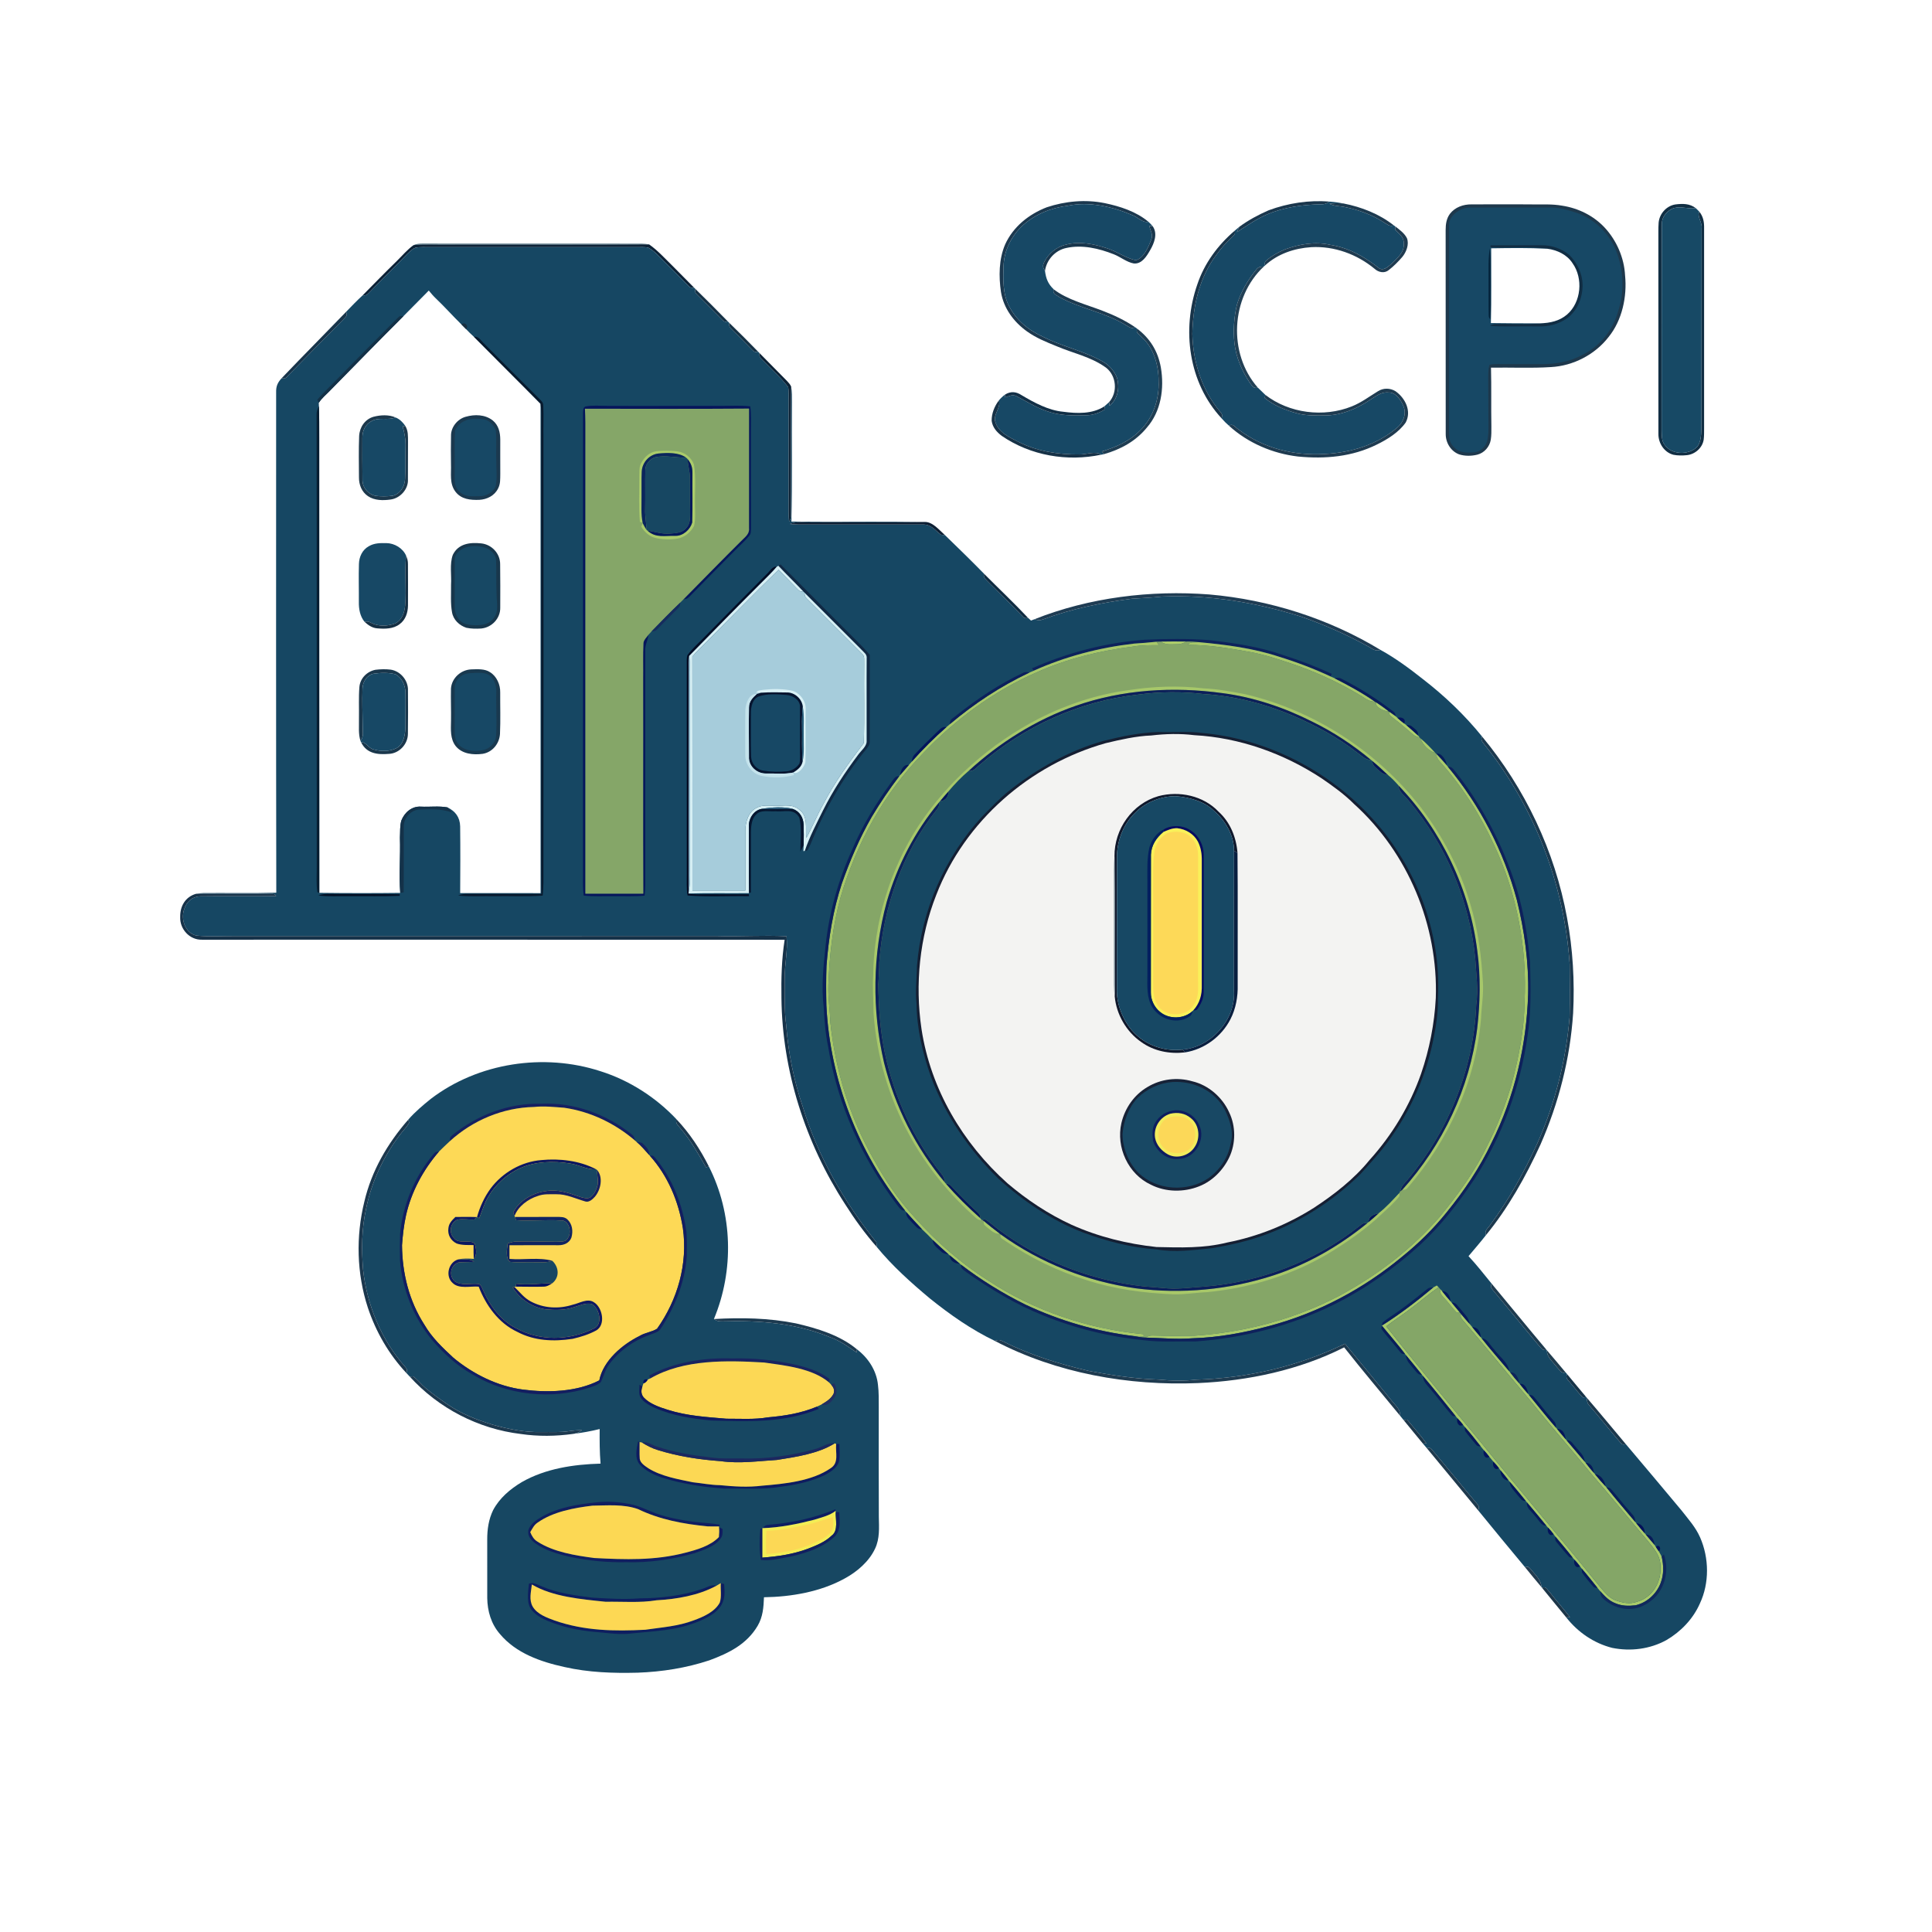 <?xml version="1.0" encoding="UTF-8" standalone="no"?>
<!DOCTYPE svg PUBLIC "-//W3C//DTD SVG 1.1//EN" "http://www.w3.org/Graphics/SVG/1.1/DTD/svg11.dtd">
<svg xmlns="http://www.w3.org/2000/svg" version="1.1" viewBox="0 0 1024 1024" width="1024.0pt" height="1024.0pt">
<path d="M 0.00 0.00 L 1024.00 0.00 L 1024.00 1024.00 L 0.00 1024.00 L 0.00 0.00 Z" fill="#ffffff" />
<path d="M 585.50 107.66 C 593.56 109.31 602.31 112.15 608.67 117.54 C 605.71 118.34 602.81 114.89 600.03 113.97 C 589.63 109.54 577.22 106.68 565.99 109.05 C 557.22 110.15 548.94 113.39 542.29 119.29 C 536.13 124.83 532.19 132.67 531.90 141.00 C 531.67 147.96 531.47 155.89 534.81 162.21 C 538.73 169.92 545.48 175.28 553.30 178.72 C 563.76 183.96 574.84 186.03 585.02 191.93 C 588.12 193.79 590.67 196.77 591.99 200.13 C 593.57 205.43 592.49 211.43 588.10 215.09 L 587.84 213.14 C 592.53 207.88 591.75 199.13 586.17 194.83 C 578.03 188.98 568.69 187.25 559.76 183.40 C 554.34 181.19 549.16 179.11 544.36 175.68 C 537.33 170.67 531.97 163.45 530.54 154.81 C 529.31 146.56 529.40 137.33 532.74 129.56 C 537.02 120.14 545.31 113.53 554.81 109.86 C 564.58 106.60 575.38 105.60 585.50 107.66 Z" fill="#1c384e" />
<path d="M 704.66 106.86 C 703.00 108.04 702.02 108.31 700.00 108.30 C 690.45 108.47 680.43 109.87 671.59 113.64 C 665.81 116.11 660.82 119.70 655.56 123.04 C 655.95 122.08 656.39 121.13 656.86 120.21 C 661.64 116.69 666.99 113.82 672.42 111.45 C 682.65 107.67 693.77 105.95 704.66 106.86 Z" fill="#1a364c" />
<path d="M 704.66 106.86 L 705.18 106.89 C 707.50 107.06 709.79 107.41 712.07 107.84 C 709.58 107.62 707.12 107.68 704.63 107.97 C 707.04 109.39 710.32 109.16 713.05 109.80 C 720.13 111.28 727.21 113.79 733.29 117.75 C 735.20 118.79 736.39 120.31 738.74 119.45 C 739.01 119.63 739.27 119.82 739.54 120.01 C 739.49 120.58 739.46 121.16 739.43 121.73 C 741.55 123.98 744.17 125.51 744.01 128.98 C 744.48 133.58 740.64 136.80 737.69 139.70 C 735.53 141.41 733.06 144.16 730.35 141.69 C 722.79 135.80 714.58 131.23 704.99 129.76 C 696.85 127.93 688.85 129.40 681.12 132.15 C 677.58 133.65 674.05 135.60 671.13 138.12 C 670.39 138.65 670.18 139.51 670.50 140.69 C 670.30 140.87 670.09 141.05 669.89 141.23 C 668.11 141.42 666.99 141.34 665.86 142.87 C 661.39 148.38 657.56 154.84 655.55 161.67 C 654.05 168.17 653.54 175.25 654.28 181.88 C 655.14 189.44 658.16 196.36 662.28 202.69 C 663.61 204.24 664.25 206.21 666.67 205.45 C 668.00 206.71 669.32 207.98 670.62 209.26 L 670.36 210.98 C 675.02 214.89 681.21 217.35 687.03 218.96 C 691.72 220.37 697.12 220.24 702.00 220.21 C 710.65 220.23 718.93 216.80 726.02 212.03 C 729.21 210.15 732.08 207.53 736.03 208.05 C 739.74 207.86 742.59 212.13 743.80 215.15 C 745.61 219.25 743.85 223.83 740.59 226.61 C 729.77 235.81 716.03 239.93 702.01 240.63 C 685.84 241.62 669.37 237.56 656.42 227.60 C 654.63 226.51 653.64 224.22 651.37 225.63 C 649.99 224.42 648.67 223.14 647.48 221.74 C 647.96 219.96 647.88 219.69 646.76 218.29 C 637.04 206.77 632.32 191.95 631.97 177.00 C 632.23 162.18 635.73 146.84 644.85 134.86 C 647.31 131.33 650.20 128.26 653.34 125.33 C 654.55 124.14 654.68 123.95 654.47 122.23 C 655.24 121.53 656.04 120.86 656.86 120.21 C 656.39 121.13 655.95 122.08 655.56 123.04 C 660.82 119.70 665.81 116.11 671.59 113.64 C 680.43 109.87 690.45 108.47 700.00 108.30 C 702.02 108.31 703.00 108.04 704.66 106.86 Z" fill="#174865" />
<path d="M 600.03 113.97 C 602.81 114.89 605.71 118.34 608.67 117.54 C 609.46 118.23 610.18 118.99 610.86 119.78 L 609.12 119.81 C 609.82 122.42 611.32 124.39 610.15 127.10 C 608.72 130.82 606.24 136.91 601.95 137.93 C 596.85 136.84 592.16 133.44 587.19 131.74 C 580.10 129.36 572.28 127.68 564.89 129.70 C 559.85 130.85 555.44 134.61 553.28 139.28 C 552.47 141.12 552.91 141.98 553.87 143.63 C 554.42 147.71 555.45 150.43 558.47 153.32 C 557.69 155.82 559.90 156.28 561.53 157.49 C 572.32 163.48 586.14 165.73 596.69 172.32 C 598.48 173.24 599.53 174.49 601.63 173.41 C 601.99 173.66 602.34 173.92 602.69 174.18 C 601.82 176.59 603.93 177.18 605.25 178.78 C 611.56 184.53 614.14 193.69 614.07 202.00 C 614.51 211.62 611.18 221.43 604.23 228.23 C 598.55 233.93 591.59 236.92 584.03 239.28 L 585.10 240.72 C 584.64 240.82 584.17 240.91 583.70 240.99 C 580.53 238.87 575.65 240.98 572.00 240.86 C 560.97 240.97 549.72 239.22 539.79 234.20 C 534.95 231.73 529.18 229.23 527.53 223.53 C 526.26 219.75 530.76 215.79 529.38 212.27 C 530.37 211.10 531.47 210.04 532.71 209.12 L 532.72 210.61 C 534.96 210.08 536.68 208.76 538.90 210.07 C 544.04 212.69 548.81 215.79 554.30 217.72 C 561.39 220.38 568.55 220.34 576.01 220.10 C 579.55 220.05 582.74 218.76 585.74 216.97 L 585.34 215.38 C 586.17 214.63 587.02 213.90 587.84 213.14 L 588.10 215.09 C 592.49 211.43 593.57 205.43 591.99 200.13 C 590.67 196.77 588.12 193.79 585.02 191.93 C 574.84 186.03 563.76 183.96 553.30 178.72 C 545.48 175.28 538.73 169.92 534.81 162.21 C 531.47 155.89 531.67 147.96 531.90 141.00 C 532.19 132.67 536.13 124.83 542.29 119.29 C 548.94 113.39 557.22 110.15 565.99 109.05 C 577.22 106.68 589.63 109.54 600.03 113.97 Z" fill="#174865" />
<path d="M 704.63 107.97 C 707.12 107.68 709.58 107.62 712.07 107.84 C 721.56 109.68 731.11 113.42 738.74 119.45 C 736.39 120.31 735.20 118.79 733.29 117.75 C 727.21 113.79 720.13 111.28 713.05 109.80 C 710.32 109.16 707.04 109.39 704.63 107.97 Z" fill="#1d3a4f" />
<path d="M 887.93 108.36 C 891.82 107.89 895.54 107.80 898.80 110.32 C 894.76 110.90 891.26 109.26 887.15 110.28 C 883.55 111.60 880.64 114.99 880.83 118.99 C 880.68 155.23 880.75 191.73 880.71 228.00 C 880.83 230.48 880.59 233.66 882.24 235.69 C 885.80 241.03 894.62 241.33 899.17 237.18 C 901.83 234.52 901.66 229.49 901.78 226.00 C 901.88 191.01 901.79 155.98 901.88 120.98 C 902.29 117.81 899.43 115.02 900.64 112.15 C 902.80 114.80 903.26 117.66 903.21 121.00 C 903.19 156.31 903.21 191.68 903.21 227.00 C 903.20 228.99 903.23 231.03 902.99 233.01 C 902.33 237.40 898.39 240.81 894.05 241.25 C 891.71 241.48 889.29 241.50 886.97 241.05 C 882.10 239.81 878.93 234.91 878.99 230.02 C 878.98 194.35 879.00 158.67 878.97 123.00 C 878.98 121.32 878.97 119.67 879.11 117.99 C 879.55 113.28 883.22 109.14 887.93 108.36 Z" fill="#112e43" />
<path d="M 779.99 108.32 C 790.66 108.35 801.33 108.23 812.00 108.34 C 817.50 108.44 822.59 108.05 828.02 109.02 C 836.52 110.33 844.55 114.28 850.46 120.58 C 856.81 127.38 860.87 136.68 861.32 145.99 C 862.45 157.17 859.79 169.73 852.60 178.60 C 845.37 187.97 833.81 193.94 822.01 194.56 C 811.46 195.24 800.82 194.69 790.26 194.87 C 790.53 205.24 790.27 215.62 790.46 226.00 C 790.47 228.32 790.51 230.74 790.15 233.04 C 789.54 236.79 786.70 240.06 782.99 240.99 C 779.86 241.76 776.40 241.80 773.32 240.81 C 768.95 239.15 766.22 234.64 766.26 230.03 C 766.21 194.03 766.28 157.98 766.22 122.00 C 766.23 118.89 766.59 115.94 768.47 113.35 C 771.21 109.78 775.60 108.27 779.99 108.32 Z" fill="#1e384c" />
<path d="M 778.97 110.01 C 792.97 109.96 807.00 110.04 821.00 109.98 C 825.95 109.86 830.64 111.16 835.32 112.68 C 844.80 115.84 852.57 123.31 856.42 132.49 C 860.55 142.79 861.15 154.24 857.69 164.83 C 855.04 174.76 848.16 183.36 838.95 187.95 C 832.19 191.71 824.66 193.00 817.00 193.00 C 809.33 192.99 801.67 193.03 794.00 192.96 C 792.53 193.03 790.81 192.87 789.44 193.46 C 788.66 195.81 788.83 198.55 788.78 201.00 C 788.90 209.00 788.78 217.00 788.92 225.00 C 788.91 227.96 788.99 231.21 788.12 234.06 C 787.24 236.89 784.81 239.18 781.86 239.68 C 777.73 240.20 773.23 240.08 770.30 236.69 C 767.94 234.19 768.08 231.22 767.99 228.00 C 768.03 192.04 767.95 155.93 768.03 119.98 C 767.47 114.33 773.94 110.05 778.97 110.01 Z" fill="#174865" />
<path d="M 887.15 110.28 C 891.26 109.26 894.76 110.90 898.80 110.32 C 899.43 110.90 900.05 111.52 900.64 112.15 C 899.43 115.02 902.29 117.81 901.88 120.98 C 901.79 155.98 901.88 191.01 901.78 226.00 C 901.66 229.49 901.83 234.52 899.17 237.18 C 894.62 241.33 885.80 241.03 882.24 235.69 C 880.59 233.66 880.83 230.48 880.71 228.00 C 880.75 191.73 880.68 155.23 880.83 118.99 C 880.64 114.99 883.55 111.60 887.15 110.28 Z" fill="#174965" />
<path d="M 609.12 119.81 L 610.86 119.78 C 613.76 123.67 611.81 128.84 609.61 132.57 C 607.79 135.76 605.24 140.00 600.99 139.65 C 597.24 139.02 593.87 136.15 590.31 134.77 C 582.43 131.65 573.60 129.59 565.16 131.43 C 559.30 132.64 554.66 137.70 553.87 143.63 C 552.91 141.98 552.47 141.12 553.28 139.28 C 555.44 134.61 559.85 130.85 564.89 129.70 C 572.28 127.68 580.10 129.36 587.19 131.74 C 592.16 133.44 596.85 136.84 601.95 137.93 C 606.24 136.91 608.72 130.82 610.15 127.10 C 611.32 124.39 609.82 122.42 609.12 119.81 Z" fill="#19364c" />
<path d="M 739.54 120.01 C 741.76 121.72 744.47 123.70 745.72 126.27 C 746.97 129.52 745.38 133.63 743.25 136.19 C 741.08 138.70 738.69 141.12 736.06 143.15 C 733.78 145.05 730.59 144.35 728.54 142.45 C 719.20 134.73 707.17 130.34 695.00 131.00 C 685.98 131.59 677.26 134.52 670.50 140.69 C 670.18 139.51 670.39 138.65 671.13 138.12 C 674.05 135.60 677.58 133.65 681.12 132.15 C 688.85 129.40 696.85 127.93 704.99 129.76 C 714.58 131.23 722.79 135.80 730.35 141.69 C 733.06 144.16 735.53 141.41 737.69 139.70 C 740.64 136.80 744.48 133.58 744.01 128.98 C 744.17 125.51 741.55 123.98 739.43 121.73 C 739.46 121.16 739.49 120.58 739.54 120.01 Z" fill="#1f3b50" />
<path d="M 654.47 122.23 C 654.68 123.95 654.55 124.14 653.34 125.33 C 650.20 128.26 647.31 131.33 644.85 134.86 C 635.73 146.84 632.23 162.18 631.97 177.00 C 632.32 191.95 637.04 206.77 646.76 218.29 C 647.88 219.69 647.96 219.96 647.48 221.74 C 629.91 202.84 626.25 174.69 634.59 150.78 C 638.34 139.55 645.50 129.87 654.47 122.23 Z" fill="#193449" />
<path d="M 223.99 129.11 C 262.61 129.21 301.36 129.06 340.02 129.15 C 341.37 129.19 342.71 129.30 344.04 129.53 C 308.40 129.83 272.66 129.56 237.00 129.67 C 231.08 129.76 225.07 129.39 219.20 129.91 C 220.74 129.22 222.32 129.11 223.99 129.11 Z" fill="#496c7c" />
<path d="M 219.20 129.91 C 225.07 129.39 231.08 129.76 237.00 129.67 C 272.66 129.56 308.40 129.83 344.04 129.53 C 348.71 132.79 352.21 136.81 356.27 140.74 C 360.12 144.65 364.00 148.53 367.86 152.44 C 366.17 152.58 365.87 152.52 364.70 151.32 C 360.43 146.91 356.11 142.57 351.74 138.26 C 349.28 135.87 346.78 132.92 343.71 131.33 C 341.61 130.73 339.18 131.06 337.00 130.99 C 300.67 131.01 264.33 131.00 228.00 130.99 C 225.45 131.04 222.75 130.79 220.24 131.29 C 218.30 132.00 216.67 133.81 215.23 135.24 C 208.71 142.06 201.90 148.58 195.37 155.39 C 194.22 156.57 193.87 156.62 192.23 156.51 C 198.23 150.42 204.20 144.30 210.33 138.33 C 213.19 135.52 215.93 132.24 219.20 129.91 Z" fill="#0c2237" />
<path d="M 790.03 130.03 C 799.02 129.96 808.01 130.02 817.00 129.99 C 822.32 129.90 827.76 131.75 831.84 135.18 C 835.97 139.43 838.71 144.99 838.81 150.99 C 838.81 157.76 836.18 164.50 830.66 168.65 C 826.13 171.87 820.52 173.24 815.00 173.02 C 806.57 172.84 798.09 173.31 789.68 172.74 C 790.67 172.09 791.77 171.76 792.98 171.77 C 800.93 171.50 808.45 172.23 816.23 171.38 C 821.54 171.20 826.51 170.20 830.63 166.65 C 838.12 160.12 839.18 147.50 833.48 139.53 C 830.63 135.04 825.34 132.51 820.18 131.85 C 810.29 130.35 800.03 131.68 790.03 131.03 L 790.03 130.03 Z" fill="#112d43" />
<path d="M 220.24 131.29 C 222.75 130.79 225.45 131.04 228.00 130.99 C 264.33 131.00 300.67 131.01 337.00 130.99 C 339.18 131.06 341.61 130.73 343.71 131.33 C 346.78 132.92 349.28 135.87 351.74 138.26 C 356.11 142.57 360.43 146.91 364.70 151.32 C 365.87 152.52 366.17 152.58 367.86 152.44 C 368.09 152.67 368.32 152.89 368.55 153.12 C 368.29 154.88 368.40 155.13 369.64 156.35 C 374.05 160.61 378.31 165.02 382.64 169.37 C 383.85 170.58 384.10 170.65 385.82 170.42 C 386.06 170.65 386.30 170.89 386.54 171.13 C 386.04 173.52 387.78 174.27 389.15 175.84 C 392.40 178.93 395.47 182.20 398.62 185.38 C 399.84 186.61 400.12 186.65 401.85 186.43 C 402.08 186.66 402.30 186.89 402.53 187.12 C 402.03 189.61 404.28 190.65 405.69 192.32 C 409.75 196.52 414.31 200.53 417.77 205.23 C 418.18 207.77 417.97 210.43 418.00 213.00 C 417.99 230.67 418.00 248.33 418.00 266.00 C 418.00 269.50 417.90 272.95 418.22 276.44 C 418.91 275.48 419.24 274.34 419.20 273.02 C 419.36 250.32 419.03 227.61 419.34 204.92 C 419.80 207.63 419.78 210.26 419.76 213.00 C 419.60 234.14 420.00 255.31 419.47 276.44 C 443.04 276.71 466.65 276.29 490.22 276.64 C 470.16 277.09 450.06 276.70 430.00 276.83 C 426.41 277.02 421.99 276.13 418.70 277.74 C 420.13 277.88 421.56 277.97 423.00 278.00 C 444.98 278.01 467.06 277.98 489.03 278.01 C 493.54 277.89 495.41 280.89 498.61 283.31 C 499.23 283.54 499.93 283.61 500.73 283.51 C 507.73 290.31 514.75 297.12 521.57 304.10 C 521.01 306.49 522.81 307.25 524.15 308.85 C 530.19 314.83 536.32 320.68 542.17 326.85 C 542.76 327.64 543.65 327.84 544.84 327.43 C 545.37 327.93 545.92 328.42 546.46 328.91 C 547.07 328.68 547.67 328.45 548.27 328.21 C 550.21 328.86 551.16 328.94 553.07 328.21 C 568.24 322.63 584.00 319.39 600.00 317.33 C 605.35 317.02 610.66 316.75 615.99 316.19 C 640.99 315.19 665.48 319.26 689.28 326.72 C 701.51 330.93 713.33 336.15 724.67 342.37 C 727.11 343.54 728.78 345.56 731.65 344.44 C 739.58 348.80 746.99 354.27 754.08 359.88 C 765.64 368.79 776.33 379.00 785.52 390.35 C 784.61 392.54 785.89 393.32 787.05 394.97 C 813.36 427.87 829.13 468.99 831.95 511.00 C 832.06 520.33 832.11 529.67 831.92 539.00 C 830.03 562.03 824.22 584.78 814.86 605.90 C 807.89 621.11 799.97 635.53 789.99 649.00 C 788.78 650.95 786.60 652.15 787.57 654.67 C 784.61 658.47 781.44 662.08 778.35 665.78 C 782.65 670.41 786.58 675.40 790.56 680.31 C 790.11 682.07 790.08 682.35 791.23 683.74 C 799.27 693.40 807.24 703.05 815.25 712.74 C 816.68 714.14 817.37 716.06 819.71 715.46 L 819.88 715.67 C 819.90 719.55 823.11 721.77 825.26 724.71 C 826.75 726.13 827.36 728.23 829.79 727.39 C 830.05 727.70 830.32 728.00 830.59 728.31 C 829.41 730.68 831.43 731.60 832.63 733.35 C 834.83 735.72 836.64 738.62 839.12 740.69 L 840.70 740.44 L 840.91 740.69 C 841.25 742.19 841.09 743.57 842.22 744.74 C 847.81 751.19 853.07 757.92 858.65 764.37 C 859.85 765.66 859.94 765.83 861.75 765.46 C 871.61 777.19 881.53 788.84 891.31 800.64 C 894.95 805.34 898.66 809.36 901.09 814.85 C 905.89 825.79 906.08 839.05 900.96 849.91 C 897.35 858.09 890.94 864.75 883.28 869.26 C 874.53 874.09 864.25 875.37 854.49 873.41 C 844.77 870.94 836.30 865.12 830.13 857.25 L 832.13 857.13 C 828.62 852.58 824.79 848.28 821.26 843.75 C 819.91 842.48 819.48 840.62 817.30 841.56 L 817.06 841.26 C 816.66 837.08 813.79 834.81 811.30 831.68 C 810.12 830.36 810.07 830.30 808.27 830.62 C 799.98 820.63 791.67 810.65 783.50 800.57 C 783.99 798.78 784.05 798.52 782.90 797.07 C 774.82 787.53 766.92 777.70 758.81 768.16 C 758.29 767.40 757.44 767.21 756.26 767.58 C 755.55 766.78 754.86 765.95 754.17 765.13 L 756.03 765.00 C 752.84 760.66 749.28 756.52 745.78 752.43 C 745.15 752.48 744.51 752.54 743.88 752.60 C 743.28 751.87 742.68 751.14 742.10 750.40 C 742.21 746.69 739.67 745.08 737.64 742.40 C 729.44 732.28 721.10 722.29 712.88 712.19 C 688.33 724.10 661.29 730.47 634.05 731.25 C 627.35 731.99 620.71 731.85 614.01 731.20 C 601.64 730.82 589.27 728.92 577.12 726.62 C 561.64 723.01 546.07 718.24 531.85 711.05 C 529.95 710.16 529.31 709.93 527.26 710.70 C 514.80 704.71 503.59 696.83 492.83 688.19 C 482.72 679.72 473.10 671.13 464.70 660.92 L 464.50 658.42 C 447.32 636.94 433.48 612.96 425.47 586.54 C 420.71 572.50 417.77 557.82 416.67 543.05 C 415.55 535.02 416.16 527.21 415.99 519.00 C 415.66 511.30 417.71 503.95 416.88 496.23 C 404.61 495.60 392.27 496.48 380.00 496.11 C 295.00 496.16 210.00 496.11 125.00 496.13 C 118.05 496.10 110.96 496.58 104.04 495.88 C 98.09 494.45 95.66 487.11 97.69 481.76 C 98.81 477.97 101.96 475.26 105.96 475.07 C 119.41 474.86 132.89 475.14 146.34 474.93 C 145.89 473.27 143.32 473.94 142.00 473.72 C 129.29 473.80 116.58 473.70 103.87 473.74 C 105.23 473.49 106.60 473.36 107.98 473.33 C 120.79 473.24 133.63 473.53 146.44 473.15 C 146.28 384.77 146.34 296.34 146.36 207.96 C 146.27 204.72 147.12 202.79 149.30 200.43 C 151.65 201.30 152.32 199.17 153.88 197.87 C 163.11 188.44 172.33 178.99 181.66 169.67 C 182.95 168.11 184.46 167.55 183.44 165.28 C 186.30 162.30 189.19 159.31 192.23 156.51 C 193.87 156.62 194.22 156.57 195.37 155.39 C 201.90 148.58 208.71 142.06 215.23 135.24 C 216.67 133.81 218.30 132.00 220.24 131.29 Z" fill="#164763" />
<path d="M 789.61 131.77 C 790.40 137.76 789.93 143.95 790.07 150.00 C 789.98 156.40 790.29 162.84 789.89 169.23 C 789.29 168.72 789.00 167.98 789.03 167.02 C 788.87 160.69 789.02 154.34 788.95 148.00 C 788.98 142.53 788.70 137.08 789.61 131.77 Z" fill="#06253d" />
<path d="M 790.36 131.62 C 800.28 131.46 810.27 131.31 820.18 131.85 C 825.34 132.51 830.63 135.04 833.48 139.53 C 839.18 147.50 838.12 160.12 830.63 166.65 C 826.51 170.20 821.54 171.20 816.23 171.38 C 807.56 171.38 798.87 171.37 790.20 171.23 C 790.56 158.04 790.31 144.82 790.36 131.62 Z" fill="#ffffff" />
<path d="M 669.89 141.23 C 652.28 157.62 650.77 187.41 666.67 205.45 C 664.25 206.21 663.61 204.24 662.28 202.69 C 658.16 196.36 655.14 189.44 654.28 181.88 C 653.54 175.25 654.05 168.17 655.55 161.67 C 657.56 154.84 661.39 148.38 665.86 142.87 C 666.99 141.34 668.11 141.42 669.89 141.23 Z" fill="#224055" />
<path d="M 368.55 153.12 C 374.39 158.80 380.11 164.61 385.82 170.42 C 384.10 170.65 383.85 170.58 382.64 169.37 C 378.31 165.02 374.05 160.61 369.64 156.35 C 368.40 155.13 368.29 154.88 368.55 153.12 Z" fill="#153146" />
<path d="M 558.47 153.32 C 565.66 158.89 575.89 161.42 584.31 164.69 C 590.40 166.99 596.22 169.77 601.63 173.41 C 599.53 174.49 598.48 173.24 596.69 172.32 C 586.14 165.73 572.32 163.48 561.53 157.49 C 559.90 156.28 557.69 155.82 558.47 153.32 Z" fill="#1d3a50" />
<path d="M 227.26 153.99 C 228.42 155.42 229.59 156.82 230.92 158.09 C 235.60 162.52 239.94 167.44 244.56 171.96 C 245.37 172.81 246.19 173.64 247.03 174.45 C 248.38 175.84 249.72 177.23 251.18 178.50 C 262.91 190.37 274.81 202.11 286.51 214.00 C 286.48 300.46 286.50 386.93 286.53 473.38 C 272.32 473.32 258.11 473.38 243.90 473.37 C 243.98 461.58 244.03 449.77 243.89 437.99 C 243.79 433.21 241.36 429.91 237.13 427.92 C 232.54 427.09 227.70 427.78 223.03 427.53 C 218.25 427.27 214.44 430.60 212.75 434.83 C 211.87 437.72 212.14 441.01 211.97 444.00 C 212.28 453.69 211.41 463.56 212.13 473.24 C 197.84 473.42 183.52 473.40 169.24 473.22 C 169.18 392.81 169.22 312.40 169.20 232.00 C 169.15 226.43 169.27 220.85 169.03 215.28 C 169.01 214.69 168.99 214.09 168.96 213.50 C 170.62 210.91 172.83 209.24 174.97 206.98 C 187.90 193.82 200.77 180.61 213.83 167.58 C 217.62 163.81 221.36 159.99 225.12 156.18 C 225.83 155.45 226.55 154.72 227.26 153.99 Z" fill="#ffffff" />
<path d="M 183.44 165.28 C 184.46 167.55 182.95 168.11 181.66 169.67 C 172.33 178.99 163.11 188.44 153.88 197.87 C 152.32 199.17 151.65 201.30 149.30 200.43 C 160.57 188.62 172.10 177.04 183.44 165.28 Z" fill="#17344a" />
<path d="M 213.83 167.58 C 200.77 180.61 187.90 193.82 174.97 206.98 C 172.83 209.24 170.62 210.91 168.96 213.50 L 168.16 211.86 C 170.83 208.66 173.96 205.83 176.85 202.83 C 188.05 191.35 199.32 179.97 210.65 168.62 C 211.86 167.40 212.10 167.36 213.83 167.58 Z" fill="#143147" />
<path d="M 247.03 174.45 C 246.19 173.64 245.37 172.81 244.56 171.96 C 246.24 170.29 248.68 172.78 247.03 174.45 Z" fill="#192f40" />
<path d="M 386.54 171.13 C 391.71 176.16 396.84 181.24 401.85 186.43 C 400.12 186.65 399.84 186.61 398.62 185.38 C 395.47 182.20 392.40 178.93 389.15 175.84 C 387.78 174.27 386.04 173.52 386.54 171.13 Z" fill="#153145" />
<path d="M 602.69 174.18 C 609.64 179.45 613.75 186.19 615.28 194.78 C 617.17 205.88 615.42 218.06 607.77 226.74 C 601.92 233.88 593.89 238.24 585.10 240.72 L 584.03 239.28 C 591.59 236.92 598.55 233.93 604.23 228.23 C 611.18 221.43 614.51 211.62 614.07 202.00 C 614.14 193.69 611.56 184.53 605.25 178.78 C 603.93 177.18 601.82 176.59 602.69 174.18 Z" fill="#1f3d52" />
<path d="M 256.75 182.27 C 266.60 192.11 276.36 202.00 286.25 211.77 C 287.19 212.74 287.96 213.52 287.94 214.97 C 288.21 220.64 287.91 226.33 288.03 232.00 C 288.07 310.66 288.10 389.34 288.02 468.00 C 288.00 470.23 287.83 472.45 287.64 474.68 C 279.13 475.35 270.53 474.84 262.00 475.00 C 255.62 474.85 249.13 475.37 242.79 474.64 C 244.53 473.98 246.13 473.76 248.00 473.79 C 260.99 473.88 273.98 473.74 286.97 473.83 C 286.71 448.23 286.92 422.61 286.87 397.00 C 286.89 337.67 286.82 278.33 286.88 219.00 C 286.86 217.32 286.77 215.66 286.51 214.00 C 274.81 202.11 262.91 190.37 251.18 178.50 C 253.79 178.01 255.05 180.80 256.75 182.27 Z" fill="#081a2e" />
<path d="M 402.53 187.12 C 407.41 192.02 412.27 196.96 417.11 201.90 C 417.99 202.83 418.82 203.74 419.34 204.92 C 419.03 227.61 419.36 250.32 419.20 273.02 C 419.24 274.34 418.91 275.48 418.22 276.44 C 417.90 272.95 418.00 269.50 418.00 266.00 C 418.00 248.33 417.99 230.67 418.00 213.00 C 417.97 210.43 418.18 207.77 417.77 205.23 C 414.31 200.53 409.75 196.52 405.69 192.32 C 404.28 190.65 402.03 189.61 402.53 187.12 Z" fill="#0c2236" />
<path d="M 739.69 207.38 C 744.85 211.04 748.28 217.91 745.05 223.95 C 741.42 229.12 735.38 232.88 729.78 235.61 C 716.70 242.12 702.38 243.36 688.00 241.97 C 674.60 240.42 661.36 234.78 651.37 225.63 C 653.64 224.22 654.63 226.51 656.42 227.60 C 669.37 237.56 685.84 241.62 702.01 240.63 C 716.03 239.93 729.77 235.81 740.59 226.61 C 743.85 223.83 745.61 219.25 743.80 215.15 C 742.59 212.13 739.74 207.86 736.03 208.05 C 732.08 207.53 729.21 210.15 726.02 212.03 C 718.93 216.80 710.65 220.23 702.00 220.21 C 697.12 220.24 691.72 220.37 687.03 218.96 C 681.21 217.35 675.02 214.89 670.36 210.98 L 670.62 209.26 C 683.34 219.11 701.55 221.37 716.42 215.42 C 721.54 213.40 725.73 210.17 730.37 207.35 C 733.21 205.54 736.85 205.60 739.69 207.38 Z" fill="#1f3b50" />
<path d="M 541.49 209.46 C 548.19 213.42 555.63 217.49 563.49 218.23 C 570.80 219.20 578.89 219.54 585.34 215.38 L 585.74 216.97 C 582.74 218.76 579.55 220.05 576.01 220.10 C 568.55 220.34 561.39 220.38 554.30 217.72 C 548.81 215.79 544.04 212.69 538.90 210.07 C 536.68 208.76 534.96 210.08 532.72 210.61 L 532.71 209.12 C 535.72 207.26 538.60 207.55 541.49 209.46 Z" fill="#122f46" />
<path d="M 529.38 212.27 C 530.76 215.79 526.26 219.75 527.53 223.53 C 529.18 229.23 534.95 231.73 539.79 234.20 C 549.72 239.22 560.97 240.97 572.00 240.86 C 575.65 240.98 580.53 238.87 583.70 240.99 C 565.61 244.80 546.29 241.52 530.96 231.03 C 528.26 228.99 526.09 226.53 525.60 223.06 C 525.53 219.19 527.08 215.34 529.38 212.27 Z" fill="#173247" />
<path d="M 310.35 215.44 C 314.11 214.70 318.18 215.14 322.00 215.11 C 342.32 215.21 362.67 215.07 383.00 215.12 C 387.91 215.12 392.76 214.82 397.65 215.38 C 398.23 219.60 397.96 223.76 398.00 228.00 C 398.04 245.35 397.95 262.67 398.04 280.01 C 397.94 281.52 398.15 282.85 397.06 284.05 C 394.69 286.97 391.76 289.45 389.15 292.15 C 381.38 300.05 373.55 307.89 365.82 315.82 C 364.68 316.97 364.02 317.59 362.32 317.59 C 372.46 307.30 382.55 296.96 392.79 286.79 C 394.69 284.77 397.30 283.15 396.99 280.03 C 397.01 258.88 397.00 237.72 397.00 216.57 C 368.01 216.79 339.02 216.67 310.03 216.64 C 310.16 219.09 310.26 221.54 310.27 224.00 C 310.21 307.22 310.29 390.44 310.26 473.65 C 320.49 473.63 330.73 473.63 340.96 473.66 C 340.79 435.78 340.97 397.88 340.88 360.00 C 340.97 353.66 340.73 347.30 341.03 340.97 C 341.09 339.28 342.75 337.72 343.70 336.44 C 343.44 339.44 341.75 341.87 342.00 345.00 C 342.00 384.66 342.00 424.33 342.00 464.00 C 342.04 467.58 342.10 471.14 341.66 474.70 C 336.16 475.26 330.55 474.91 325.00 475.00 C 319.69 474.92 314.60 475.27 309.36 474.66 C 308.97 471.44 308.94 468.23 309.00 465.00 C 309.01 382.99 308.99 300.98 309.01 218.97 C 309.16 217.66 308.84 216.01 310.35 215.44 Z" fill="#06165b" />
<path d="M 169.03 215.28 C 169.27 220.85 169.15 226.43 169.20 232.00 C 169.22 312.40 169.18 392.81 169.24 473.22 L 168.22 472.91 C 167.53 468.18 167.93 463.76 167.89 459.00 C 167.81 379.34 167.94 299.65 167.81 219.99 C 167.72 218.17 168.22 216.88 169.03 215.28 Z" fill="#061d31" />
<path d="M 310.03 216.64 C 339.02 216.67 368.01 216.79 397.00 216.57 C 397.00 237.72 397.01 258.88 396.99 280.03 C 397.30 283.15 394.69 284.77 392.79 286.79 C 382.55 296.96 372.46 307.30 362.32 317.59 C 361.75 318.17 361.17 318.75 360.60 319.34 C 355.39 324.31 350.35 329.48 345.35 334.65 C 344.78 335.23 344.23 335.83 343.70 336.44 C 342.75 337.72 341.09 339.28 341.03 340.97 C 340.73 347.30 340.97 353.66 340.88 360.00 C 340.97 397.88 340.79 435.78 340.96 473.66 C 330.73 473.63 320.49 473.63 310.26 473.65 C 310.29 390.44 310.21 307.22 310.27 224.00 C 310.26 221.54 310.16 219.09 310.03 216.64 Z" fill="#85a668" />
<path d="M 209.69 221.28 C 205.21 222.94 201.22 220.97 197.10 223.10 C 193.66 224.86 192.07 228.21 192.08 231.98 C 192.06 239.32 192.03 246.69 192.13 254.03 C 191.96 258.28 195.00 261.90 199.07 262.81 C 201.91 263.16 205.08 263.15 207.92 262.79 C 211.97 261.99 214.50 257.96 214.68 254.02 C 214.98 248.36 214.76 242.67 214.92 237.00 C 215.07 233.16 214.43 229.51 213.38 225.85 L 214.83 225.76 C 216.41 228.40 216.21 231.05 216.26 234.00 C 216.22 240.67 216.26 247.35 216.21 254.02 C 216.56 259.23 212.08 264.12 207.01 264.76 C 203.00 265.33 198.48 265.31 195.01 262.96 C 191.71 260.72 190.22 256.93 190.26 253.03 C 190.23 245.72 190.06 238.38 190.35 231.09 C 190.59 226.44 193.40 222.22 197.96 220.90 C 201.68 219.93 206.11 219.67 209.69 221.28 Z" fill="#1c384c" />
<path d="M 261.15 222.83 C 264.26 225.36 265.13 229.15 265.15 233.00 C 265.17 239.00 265.11 245.00 265.16 251.00 C 265.09 253.81 265.33 256.41 263.97 258.97 C 262.05 262.76 258.16 264.69 254.03 264.93 C 249.30 265.08 244.51 264.68 241.41 260.62 C 238.11 256.25 239.24 251.14 239.03 246.00 C 238.96 240.99 238.94 235.98 239.05 230.97 C 238.95 226.42 242.47 222.08 246.81 220.90 C 251.62 219.53 257.07 219.64 261.15 222.83 Z" fill="#1b394f" />
<path d="M 209.69 221.28 C 211.90 222.17 213.52 223.82 214.83 225.76 L 213.38 225.85 C 214.43 229.51 215.07 233.16 214.92 237.00 C 214.76 242.67 214.98 248.36 214.68 254.02 C 214.50 257.96 211.97 261.99 207.92 262.79 C 205.08 263.15 201.91 263.16 199.07 262.81 C 195.00 261.90 191.96 258.28 192.13 254.03 C 192.03 246.69 192.06 239.32 192.08 231.98 C 192.07 228.21 193.66 224.86 197.10 223.10 C 201.22 220.97 205.21 222.94 209.69 221.28 Z" fill="#174865" />
<path d="M 257.54 222.53 C 259.98 223.44 261.85 225.78 262.77 228.14 C 263.32 233.37 262.82 238.74 263.03 244.00 C 263.00 248.50 263.64 253.35 262.70 257.76 C 261.41 261.04 257.44 263.10 254.02 263.00 C 250.03 263.04 246.54 263.54 243.44 260.53 C 240.35 257.54 241.11 253.91 240.99 250.00 C 241.16 242.73 240.70 235.36 241.21 228.12 C 244.30 221.68 251.30 221.14 257.54 222.53 Z" fill="#174865" />
<path d="M 348.04 239.13 C 351.55 238.83 355.41 238.83 358.91 239.19 C 362.91 239.69 366.37 242.39 367.80 246.15 C 368.98 253.22 368.17 260.84 368.36 268.00 C 368.37 271.52 368.73 275.39 367.84 278.82 C 366.12 282.03 362.97 284.76 359.32 285.43 C 355.70 286.09 351.53 286.01 347.93 285.25 C 344.37 284.56 341.71 282.15 339.88 279.14 L 340.67 277.30 C 341.24 278.46 341.87 279.57 342.54 280.63 C 342.74 280.84 342.95 281.04 343.16 281.23 C 347.54 285.33 352.53 283.83 358.03 284.01 C 362.04 284.11 365.85 280.66 366.89 276.94 C 367.16 268.31 366.92 259.63 367.01 250.99 C 367.06 247.76 366.46 245.91 364.48 243.35 C 364.19 243.09 363.90 242.82 363.62 242.54 C 359.73 239.67 353.57 239.94 348.98 240.37 C 344.13 240.89 340.35 245.15 340.13 249.96 C 339.93 254.30 340.11 258.66 340.03 263.00 C 340.08 267.86 339.68 272.30 340.62 277.08 L 339.16 276.64 C 338.50 268.81 338.90 260.86 338.85 253.00 C 338.98 250.35 338.54 247.34 340.05 245.06 C 341.80 241.98 344.42 239.61 348.04 239.13 Z" fill="#aacb6b" />
<path d="M 348.98 240.37 C 353.57 239.94 359.73 239.67 363.62 242.54 C 358.20 242.71 352.88 241.18 347.31 242.35 C 344.57 243.19 342.03 246.01 342.04 248.97 C 341.90 255.97 342.08 262.99 341.96 270.00 C 341.79 273.59 342.70 277.06 342.54 280.63 C 341.87 279.57 341.24 278.46 340.67 277.30 L 340.62 277.08 C 339.68 272.30 340.08 267.86 340.03 263.00 C 340.11 258.66 339.93 254.30 340.13 249.96 C 340.35 245.15 344.13 240.89 348.98 240.37 Z" fill="#0b265c" />
<path d="M 347.31 242.35 C 352.88 241.18 358.20 242.71 363.62 242.54 C 363.90 242.82 364.19 243.09 364.48 243.35 C 364.56 246.62 365.64 249.70 365.66 252.99 C 365.77 258.99 365.61 264.99 365.77 271.00 C 365.70 274.13 366.07 277.29 363.79 279.78 C 361.68 282.46 358.15 282.58 355.02 282.81 C 350.85 283.16 347.21 281.82 343.16 281.23 C 342.95 281.04 342.74 280.84 342.54 280.63 C 342.70 277.06 341.79 273.59 341.96 270.00 C 342.08 262.99 341.90 255.97 342.04 248.97 C 342.03 246.01 344.57 243.19 347.31 242.35 Z" fill="#174762" />
<path d="M 364.48 243.35 C 366.46 245.91 367.06 247.76 367.01 250.99 C 366.92 259.63 367.16 268.31 366.89 276.94 C 365.85 280.66 362.04 284.11 358.03 284.01 C 352.53 283.83 347.54 285.33 343.16 281.23 C 347.21 281.82 350.85 283.16 355.02 282.81 C 358.15 282.58 361.68 282.46 363.79 279.78 C 366.07 277.29 365.70 274.13 365.77 271.00 C 365.61 264.99 365.77 258.99 365.66 252.99 C 365.64 249.70 364.56 246.62 364.48 243.35 Z" fill="#05195b" />
<path d="M 490.22 276.64 C 494.42 276.62 497.80 280.95 500.73 283.51 C 499.93 283.61 499.23 283.54 498.61 283.31 C 495.41 280.89 493.54 277.89 489.03 278.01 C 467.06 277.98 444.98 278.01 423.00 278.00 C 421.56 277.97 420.13 277.88 418.70 277.74 C 421.99 276.13 426.41 277.02 430.00 276.83 C 450.06 276.70 470.16 277.09 490.22 276.64 Z" fill="#0d1f34" />
<path d="M 204.80 287.86 C 209.08 287.90 213.56 290.56 215.26 294.56 C 214.28 303.31 215.49 312.26 214.73 321.01 C 214.28 324.89 213.20 328.55 209.46 330.44 C 205.52 331.92 200.60 332.13 196.78 330.15 C 195.44 329.50 194.74 329.15 193.24 329.61 C 190.80 326.64 190.13 322.75 190.20 319.00 C 190.26 312.33 190.03 305.64 190.24 298.97 C 190.33 295.12 192.03 291.41 195.50 289.50 C 198.43 287.79 201.51 287.81 204.80 287.86 Z" fill="#174865" />
<path d="M 255.03 288.00 C 260.61 288.58 265.09 293.32 265.09 298.98 C 265.18 306.66 265.18 314.35 265.14 322.03 C 265.26 327.77 260.67 332.59 255.05 333.13 C 252.45 333.29 249.75 333.28 247.19 332.74 C 243.44 331.50 240.27 328.53 239.58 324.51 C 238.72 319.80 239.13 314.79 239.06 310.00 C 239.39 304.90 238.22 298.89 240.01 294.07 C 242.92 288.12 249.06 287.37 255.03 288.00 Z" fill="#18374c" />
<path d="M 257.61 290.46 C 260.28 291.48 262.84 293.97 262.92 296.97 C 263.20 302.97 262.89 308.99 263.20 315.00 C 263.16 319.37 264.58 323.90 261.65 327.63 C 259.28 330.93 255.76 331.35 251.97 331.42 C 249.16 331.31 246.12 331.08 243.95 329.09 C 241.77 326.93 240.92 324.03 240.99 321.01 C 241.01 313.00 240.97 304.98 241.01 296.96 C 240.75 294.00 243.23 291.89 245.61 290.64 C 249.33 289.01 253.82 289.08 257.61 290.46 Z" fill="#174864" />
<path d="M 215.26 294.56 C 215.91 296.04 216.24 297.36 216.22 298.99 C 216.29 306.33 216.26 313.67 216.24 321.00 C 216.18 324.76 214.96 328.52 211.82 330.81 C 208.47 333.41 203.96 333.38 199.93 333.04 C 197.22 332.83 195.21 331.36 193.24 329.61 C 194.74 329.15 195.44 329.50 196.78 330.15 C 200.60 332.13 205.52 331.92 209.46 330.44 C 213.20 328.55 214.28 324.89 214.73 321.01 C 215.49 312.26 214.28 303.31 215.26 294.56 Z" fill="#152f43" />
<path d="M 413.73 299.17 C 427.10 312.46 440.31 326.00 453.70 339.29 C 456.24 341.79 458.70 344.36 461.00 347.09 C 460.99 362.37 461.02 377.76 460.99 393.02 C 461.03 394.72 460.08 395.81 459.14 397.09 C 446.69 412.27 436.95 429.34 429.58 447.51 C 428.82 448.77 428.42 451.31 426.55 451.02 C 429.03 443.51 432.83 436.42 436.32 429.33 C 441.52 418.93 447.92 409.23 454.90 399.95 C 456.34 397.95 459.29 395.62 459.33 393.04 C 459.39 378.36 459.24 363.63 459.35 348.96 C 459.58 346.69 457.92 345.90 456.62 344.39 C 446.53 334.33 436.47 324.25 426.42 314.16 C 426.23 313.95 426.03 313.76 425.84 313.56 C 421.48 308.93 416.88 304.53 412.54 299.87 L 413.73 299.17 Z" fill="#102843" />
<path d="M 411.72 300.35 C 409.39 303.14 406.77 305.64 404.21 308.21 C 391.12 321.25 378.20 334.48 365.26 347.67 C 364.93 350.06 365.05 352.58 365.06 355.00 C 365.12 394.11 364.97 433.23 365.09 472.33 L 364.92 473.57 C 367.92 474.32 370.82 473.95 374.00 474.00 C 381.64 474.01 389.29 473.98 396.94 474.01 L 396.97 474.99 C 386.15 474.79 375.18 475.47 364.41 474.61 C 363.75 470.73 364.04 466.91 364.00 463.00 C 363.99 425.32 364.01 387.65 363.99 349.97 C 363.99 349.07 364.08 348.19 364.29 347.33 C 366.92 343.73 370.42 340.72 373.50 337.51 C 384.39 326.39 395.31 315.32 406.33 304.33 C 407.90 303.00 409.41 299.94 411.72 300.35 Z" fill="#030c24" />
<path d="M 412.54 299.87 C 416.88 304.53 421.48 308.93 425.84 313.56 C 424.23 313.60 423.82 313.46 422.70 312.31 C 419.33 308.90 415.98 305.46 412.66 301.99 C 399.78 314.51 387.04 327.60 374.35 340.35 C 371.83 342.85 369.26 345.27 366.96 347.98 C 367.05 389.32 366.97 430.66 367.00 472.00 C 376.34 472.00 385.68 472.00 395.02 472.00 C 395.01 461.33 394.99 450.65 395.03 439.99 C 395.11 435.51 396.71 430.12 401.12 428.11 C 404.02 426.43 407.72 427.12 411.00 426.99 C 415.76 427.25 419.82 425.84 423.76 429.22 C 428.46 432.80 426.82 438.96 427.36 444.11 C 430.57 438.30 433.02 432.10 436.29 426.31 C 442.29 414.70 449.93 404.18 457.81 393.83 C 458.27 379.97 457.84 365.90 458.02 352.00 C 457.87 349.81 458.57 347.91 456.69 346.31 C 446.99 336.65 437.37 326.98 427.68 317.32 C 426.55 316.22 426.46 315.71 426.42 314.16 C 436.47 324.25 446.53 334.33 456.62 344.39 C 457.92 345.90 459.58 346.69 459.35 348.96 C 459.24 363.63 459.39 378.36 459.33 393.04 C 459.29 395.62 456.34 397.95 454.90 399.95 C 447.92 409.23 441.52 418.93 436.32 429.33 C 432.83 436.42 429.03 443.51 426.55 451.02 L 425.81 451.13 C 425.86 450.07 425.91 449.01 425.95 447.95 C 426.02 444.30 426.06 440.61 425.92 436.96 C 425.76 433.30 423.79 429.99 420.22 428.75 C 415.16 427.38 408.87 427.88 403.71 428.72 C 399.52 429.43 396.73 433.92 396.91 437.98 C 396.98 449.78 396.79 461.59 397.00 473.38 C 386.32 473.50 375.60 473.24 364.92 473.57 L 365.09 472.33 C 366.08 466.80 365.61 461.58 365.67 456.00 C 365.63 425.67 365.71 395.33 365.68 365.00 C 365.59 359.17 366.01 353.48 365.26 347.67 C 378.20 334.48 391.12 321.25 404.21 308.21 C 406.77 305.64 409.39 303.14 411.72 300.35 C 412.00 300.19 412.27 300.03 412.54 299.87 Z" fill="#d6eff4" />
<path d="M 412.66 301.99 C 415.98 305.46 419.33 308.90 422.70 312.31 C 423.82 313.46 424.23 313.60 425.84 313.56 C 426.03 313.76 426.23 313.95 426.42 314.16 C 426.46 315.71 426.55 316.22 427.68 317.32 C 437.37 326.98 446.99 336.65 456.69 346.31 C 458.57 347.91 457.87 349.81 458.02 352.00 C 457.84 365.90 458.27 379.97 457.81 393.83 C 449.93 404.18 442.29 414.70 436.29 426.31 C 433.02 432.10 430.57 438.30 427.36 444.11 C 426.82 438.96 428.46 432.80 423.76 429.22 C 419.82 425.84 415.76 427.25 411.00 426.99 C 407.72 427.12 404.02 426.43 401.12 428.11 C 396.71 430.12 395.11 435.51 395.03 439.99 C 394.99 450.65 395.01 461.33 395.02 472.00 C 385.68 472.00 376.34 472.00 367.00 472.00 C 366.97 430.66 367.05 389.32 366.96 347.98 C 369.26 345.27 371.83 342.85 374.35 340.35 C 387.04 327.60 399.78 314.51 412.66 301.99 Z" fill="#a6ccdb" />
<path d="M 521.57 304.10 C 529.31 311.91 537.31 319.43 544.84 327.43 C 543.65 327.84 542.76 327.64 542.17 326.85 C 536.32 320.68 530.19 314.83 524.15 308.85 C 522.81 307.25 521.01 306.49 521.57 304.10 Z" fill="#0f2b41" />
<path d="M 641.00 315.08 C 672.85 317.86 704.28 327.86 731.65 344.44 C 728.78 345.56 727.11 343.54 724.67 342.37 C 713.33 336.15 701.51 330.93 689.28 326.72 C 665.48 319.26 640.99 315.19 615.99 316.19 C 610.66 316.75 605.35 317.02 600.00 317.33 C 584.00 319.39 568.24 322.63 553.07 328.21 C 551.16 328.94 550.21 328.86 548.27 328.21 C 577.39 316.64 609.85 312.70 641.00 315.08 Z" fill="#1f3c53" />
<path d="M 360.60 319.34 C 360.48 320.75 360.47 321.37 359.39 322.36 C 355.71 326.04 352.09 329.76 348.42 333.44 C 347.39 334.55 346.80 334.56 345.35 334.65 C 350.35 329.48 355.39 324.31 360.60 319.34 Z" fill="#162c5e" />
<path d="M 607.00 339.06 C 618.34 338.55 629.63 338.45 640.95 339.27 C 653.99 340.81 667.48 342.74 679.89 347.13 C 688.75 349.95 697.45 353.22 705.88 357.17 L 705.25 358.55 C 696.40 354.44 687.24 350.92 677.91 348.07 C 664.31 343.54 649.41 341.65 635.18 340.34 C 633.02 340.11 630.86 339.98 628.70 340.04 C 624.21 340.00 619.74 339.96 615.25 340.07 C 614.49 340.07 613.73 340.09 612.98 340.13 C 608.98 340.53 605.02 340.92 601.01 341.13 C 582.78 343.23 564.69 347.92 547.95 355.48 L 546.96 354.24 C 565.96 345.83 586.26 340.54 607.00 339.06 Z" fill="#0d225b" />
<path d="M 615.25 340.07 C 618.01 342.02 620.83 341.42 624.01 341.43 C 625.85 341.47 627.12 340.92 628.70 340.04 C 630.86 339.98 633.02 340.11 635.18 340.34 C 633.69 340.61 630.24 339.99 629.71 341.81 C 640.75 341.80 651.56 343.59 662.39 345.55 C 669.67 346.84 676.60 349.11 683.59 351.45 C 696.26 355.62 708.52 361.20 720.00 367.99 C 723.04 369.63 725.07 371.96 728.73 371.88 C 728.94 372.01 729.16 372.14 729.36 372.28 C 728.62 374.77 733.82 377.22 735.78 376.86 C 735.99 377.00 736.19 377.15 736.40 377.30 C 736.01 379.36 737.73 379.78 738.98 381.00 C 742.38 383.60 745.59 386.42 748.84 389.20 C 749.92 390.19 751.24 390.53 752.58 391.05 L 752.86 391.33 C 754.07 394.72 757.22 398.07 760.74 399.06 L 760.99 399.31 C 761.43 401.12 761.91 402.42 763.22 403.76 C 775.08 416.92 784.55 431.97 791.94 448.04 C 804.03 473.74 809.44 502.67 808.04 531.00 C 807.88 545.72 804.90 560.85 801.03 575.02 C 797.75 585.88 793.76 596.48 788.57 606.58 C 781.83 620.69 772.89 632.97 763.01 645.00 C 748.19 662.00 730.23 675.67 710.46 686.43 C 686.48 699.13 660.02 706.10 633.00 707.96 C 625.66 708.03 618.32 708.07 610.98 707.84 C 609.68 707.78 608.41 708.15 607.19 708.95 C 605.03 708.94 603.05 708.48 600.94 708.14 C 602.67 708.19 604.41 708.21 606.14 708.25 L 606.16 707.16 C 576.95 704.39 548.01 694.74 523.51 678.50 C 509.08 669.42 496.13 657.90 484.78 645.22 C 476.23 636.03 469.29 625.73 463.25 614.74 C 450.47 592.44 442.86 567.53 440.12 542.01 C 439.93 535.29 438.81 528.73 439.04 522.00 C 439.69 506.28 441.35 490.69 445.57 475.49 C 453.96 446.99 468.42 420.56 489.28 399.27 C 506.24 381.36 526.75 366.30 549.40 356.39 C 565.79 349.04 583.01 344.91 600.79 342.66 C 605.26 341.92 609.73 341.97 614.25 341.95 L 612.98 340.13 C 613.73 340.09 614.49 340.07 615.25 340.07 Z" fill="#85a667" />
<path d="M 615.25 340.07 C 619.74 339.96 624.21 340.00 628.70 340.04 C 627.12 340.92 625.85 341.47 624.01 341.43 C 620.83 341.42 618.01 342.02 615.25 340.07 Z" fill="#afce6a" />
<path d="M 601.01 341.13 C 605.02 340.92 608.98 340.53 612.98 340.13 L 614.25 341.95 C 609.73 341.97 605.26 341.92 600.79 342.66 C 583.01 344.91 565.79 349.04 549.40 356.39 C 526.75 366.30 506.24 381.36 489.28 399.27 C 468.42 420.56 453.96 446.99 445.57 475.49 C 441.35 490.69 439.69 506.28 439.04 522.00 C 438.81 528.73 439.93 535.29 440.12 542.01 C 442.86 567.53 450.47 592.44 463.25 614.74 C 469.29 625.73 476.23 636.03 484.78 645.22 C 496.13 657.90 509.08 669.42 523.51 678.50 C 548.01 694.74 576.95 704.39 606.16 707.16 L 606.14 708.25 C 604.41 708.21 602.67 708.19 600.94 708.14 C 581.12 705.72 561.59 699.98 543.53 691.49 C 531.53 685.56 519.98 678.46 509.36 670.30 C 509.17 670.15 508.98 669.99 508.79 669.84 C 506.97 668.33 505.16 666.81 503.32 665.32 C 503.14 665.17 502.96 665.02 502.78 664.86 C 499.92 662.38 497.10 659.87 494.40 657.22 C 492.58 655.26 490.67 653.38 488.72 651.56 C 485.89 648.52 483.02 645.52 480.30 642.37 C 480.10 642.12 479.90 641.88 479.70 641.64 C 454.89 610.97 439.95 572.43 438.00 533.00 C 437.84 525.99 437.81 518.98 438.05 511.97 C 439.19 497.09 441.54 482.38 446.23 468.18 C 450.52 456.03 455.58 444.19 462.00 433.01 C 466.50 425.52 471.36 418.25 476.68 411.33 C 476.83 411.15 476.98 410.96 477.12 410.77 C 478.66 408.97 480.22 407.18 481.77 405.39 C 482.25 404.86 482.72 404.32 483.18 403.77 C 488.94 397.25 495.12 391.08 501.66 385.35 C 502.29 384.83 502.90 384.31 503.51 383.77 C 516.44 372.84 530.33 363.72 545.64 356.45 C 546.41 356.14 547.18 355.81 547.95 355.48 C 564.69 347.92 582.78 343.23 601.01 341.13 Z" fill="#a8c869" />
<path d="M 635.18 340.34 C 649.41 341.65 664.31 343.54 677.91 348.07 C 687.24 350.92 696.40 354.44 705.25 358.55 C 705.94 358.87 706.63 359.17 707.33 359.47 C 714.69 363.24 721.96 367.11 728.73 371.88 C 725.07 371.96 723.04 369.63 720.00 367.99 C 708.52 361.20 696.26 355.62 683.59 351.45 C 676.60 349.11 669.67 346.84 662.39 345.55 C 651.56 343.59 640.75 341.80 629.71 341.81 C 630.24 339.99 633.69 340.61 635.18 340.34 Z" fill="#a8c869" />
<path d="M 365.26 347.67 C 366.01 353.48 365.59 359.17 365.68 365.00 C 365.71 395.33 365.63 425.67 365.67 456.00 C 365.61 461.58 366.08 466.80 365.09 472.33 C 364.97 433.23 365.12 394.11 365.06 355.00 C 365.05 352.58 364.93 350.06 365.26 347.67 Z" fill="#a9d0e1" />
<path d="M 198.98 355.00 C 201.64 354.67 204.39 354.59 207.06 354.92 C 212.30 355.70 216.46 360.69 216.23 366.00 C 216.29 373.67 216.32 381.36 216.20 389.02 C 216.15 394.50 211.53 399.40 206.01 399.58 C 200.05 400.07 194.29 399.39 191.41 393.45 C 193.88 393.06 195.44 396.65 197.87 397.18 C 201.83 398.37 206.72 398.38 210.42 396.39 C 214.14 394.09 214.83 389.00 214.87 385.00 C 214.84 378.99 215.00 372.98 214.89 366.97 C 214.81 363.21 213.04 359.25 209.64 357.39 C 205.96 356.42 201.79 356.54 198.04 357.08 C 194.34 357.87 192.29 361.37 192.14 364.96 C 191.92 371.62 192.16 378.33 192.26 385.00 C 192.21 387.84 192.94 390.32 191.08 392.75 C 189.85 389.02 190.35 384.99 190.26 381.00 C 190.36 375.40 190.04 369.74 190.48 364.16 C 190.87 359.51 194.50 355.89 198.98 355.00 Z" fill="#1a374c" />
<path d="M 249.99 354.78 C 253.12 354.69 256.98 354.42 259.68 356.25 C 263.27 358.39 265.22 362.92 265.12 367.00 C 265.07 374.34 265.34 381.70 265.00 389.03 C 264.68 394.16 260.99 398.72 255.81 399.55 C 250.81 400.21 244.97 399.66 241.55 395.47 C 238.52 391.61 238.97 386.61 239.05 382.00 C 239.15 376.32 238.88 370.63 239.02 364.95 C 239.41 359.32 244.41 354.89 249.99 354.78 Z" fill="#19394f" />
<path d="M 545.64 356.45 C 530.33 363.72 516.44 372.84 503.51 383.77 C 502.96 381.32 505.56 380.48 507.04 379.06 C 518.08 370.30 529.74 362.49 542.52 356.49 C 543.46 356.14 544.49 356.13 545.64 356.45 Z" fill="#0c1f5b" />
<path d="M 198.04 357.08 C 201.79 356.54 205.96 356.42 209.64 357.39 C 213.04 359.25 214.81 363.21 214.89 366.97 C 215.00 372.98 214.84 378.99 214.87 385.00 C 214.83 389.00 214.14 394.09 210.42 396.39 C 206.72 398.38 201.83 398.37 197.87 397.18 C 195.44 396.65 193.88 393.06 191.41 393.45 C 191.30 393.22 191.19 392.99 191.08 392.75 C 192.94 390.32 192.21 387.84 192.26 385.00 C 192.16 378.33 191.92 371.62 192.14 364.96 C 192.29 361.37 194.34 357.87 198.04 357.08 Z" fill="#174865" />
<path d="M 248.97 356.82 C 253.01 356.63 258.81 355.67 261.18 359.87 C 263.87 363.46 262.79 367.76 263.01 372.00 C 263.07 377.99 263.31 384.05 262.93 390.03 C 262.75 393.71 259.45 397.05 255.85 397.59 C 251.50 398.50 245.69 398.01 242.76 394.21 C 240.80 391.79 241.08 388.94 240.98 386.00 C 241.04 378.99 240.96 371.98 241.00 364.97 C 240.85 360.51 244.61 356.98 248.97 356.82 Z" fill="#174865" />
<path d="M 711.15 359.83 C 720.88 364.78 730.11 370.58 738.72 377.29 C 739.36 377.81 739.69 378.60 739.73 379.66 C 738.62 378.87 737.51 378.08 736.40 377.30 C 736.19 377.15 735.99 377.00 735.78 376.86 C 733.68 375.27 731.57 373.72 729.36 372.28 C 729.16 372.14 728.94 372.01 728.73 371.88 C 721.96 367.11 714.69 363.24 707.33 359.47 C 708.83 359.19 709.77 359.03 711.15 359.83 Z" fill="#0a1d5a" />
<path d="M 638.00 364.85 C 645.38 365.14 652.76 366.59 660.01 367.95 C 696.73 376.60 729.95 398.20 753.09 427.95 C 764.67 443.29 773.84 460.36 779.19 478.87 C 783.44 492.61 785.17 506.69 786.00 521.00 C 786.34 527.41 785.22 533.63 784.98 540.01 C 782.10 573.15 767.86 604.20 746.30 629.32 C 745.23 630.58 744.91 630.61 743.27 630.61 C 764.65 606.84 779.00 576.80 782.96 544.99 C 784.53 531.44 784.83 517.54 783.00 504.00 C 778.95 471.22 764.02 439.96 741.10 416.19 C 739.46 414.28 737.69 412.49 735.75 410.88 C 732.99 408.33 730.29 405.73 727.37 403.36 C 727.19 403.21 727.01 403.06 726.83 402.91 C 717.27 394.93 706.70 387.93 695.50 382.48 C 680.67 374.99 664.49 369.52 647.99 367.38 C 621.97 363.80 594.96 365.40 570.06 374.13 C 549.09 381.43 529.69 393.64 513.36 408.64 C 509.59 411.83 506.09 415.48 502.90 419.25 C 501.33 421.02 499.77 422.79 498.27 424.62 C 498.06 424.86 497.85 425.11 497.65 425.36 C 484.81 440.75 475.57 458.82 469.98 478.03 C 462.44 505.77 462.06 535.21 468.55 563.19 C 474.36 586.51 485.38 608.46 500.89 626.83 C 501.04 627.02 501.20 627.21 501.36 627.39 C 506.99 633.92 513.21 640.01 519.64 645.74 C 519.88 646.03 520.11 646.32 520.35 646.61 C 519.35 646.84 518.36 646.51 517.40 645.64 C 503.05 633.01 490.85 618.07 481.78 601.22 C 470.96 581.47 464.59 559.45 463.00 537.00 C 463.00 530.31 462.34 523.69 462.80 517.00 C 463.14 489.11 471.57 461.17 486.75 437.75 C 502.73 413.63 525.11 394.03 550.78 380.77 C 565.54 373.31 581.60 368.00 598.02 365.81 C 611.19 363.76 624.76 363.26 638.00 364.85 Z" fill="#a7c86a" />
<path d="M 419.92 366.10 C 423.97 367.21 427.31 371.77 427.02 375.98 C 426.89 385.27 427.20 394.63 426.87 403.90 C 426.45 406.26 423.16 410.88 420.41 409.47 C 422.81 407.95 424.88 406.44 425.44 403.45 C 426.34 399.13 425.90 394.41 425.98 390.00 C 425.85 384.90 426.36 379.55 425.50 374.54 C 425.06 370.41 421.18 366.95 417.03 367.02 C 412.45 366.93 407.84 366.83 403.27 367.17 L 400.77 367.17 C 401.50 365.70 403.33 365.91 404.71 365.61 C 409.72 365.05 414.97 365.01 419.92 366.10 Z" fill="#d9f1f6" />
<path d="M 647.99 367.38 C 664.49 369.52 680.67 374.99 695.50 382.48 C 706.70 387.93 717.27 394.93 726.83 402.91 C 723.50 402.73 721.73 400.60 719.20 398.79 C 708.88 390.73 697.52 384.67 685.55 379.44 C 670.39 373.04 654.45 368.87 637.99 367.88 C 626.40 366.48 614.54 366.62 602.98 368.20 C 572.07 371.61 542.77 385.00 519.36 405.35 C 517.35 406.87 516.16 409.08 513.36 408.64 C 529.69 393.64 549.09 381.43 570.06 374.13 C 594.96 365.40 621.97 363.80 647.99 367.38 Z" fill="#0c205a" />
<path d="M 403.27 367.17 C 407.84 366.83 412.45 366.93 417.03 367.02 C 421.18 366.95 425.06 370.41 425.50 374.54 C 425.14 378.04 424.99 381.48 425.09 385.00 C 425.23 391.17 424.86 397.29 425.44 403.45 C 424.88 406.44 422.81 407.95 420.41 409.47 C 415.75 410.49 410.72 409.84 405.97 409.98 C 401.11 410.07 396.63 406.01 396.96 401.02 C 396.94 392.33 396.82 383.64 396.97 374.96 C 396.96 371.83 398.88 369.79 401.09 367.86 C 401.81 367.63 402.54 367.40 403.27 367.17 Z" fill="#06142f" />
<path d="M 637.99 367.88 C 654.45 368.87 670.39 373.04 685.55 379.44 C 697.52 384.67 708.88 390.73 719.20 398.79 C 721.73 400.60 723.50 402.73 726.83 402.91 C 727.01 403.06 727.19 403.21 727.37 403.36 C 727.30 405.91 729.68 407.13 731.29 408.75 C 732.65 410.05 733.92 410.49 735.75 410.88 C 737.69 412.49 739.46 414.28 741.10 416.19 C 741.41 419.93 744.44 421.62 746.63 424.41 C 766.43 447.92 778.85 477.40 781.89 507.99 C 782.38 516.26 783.61 524.26 782.42 532.57 C 781.03 567.51 766.81 601.62 743.80 627.84 C 742.80 628.93 742.51 630.25 742.00 631.59 C 741.89 631.85 741.79 632.11 741.68 632.37 C 738.15 636.13 734.79 639.89 730.72 643.09 C 728.24 643.58 725.22 644.69 725.40 647.74 C 725.16 647.95 724.91 648.15 724.66 648.35 C 722.71 648.03 722.14 648.51 720.67 649.67 C 697.15 668.45 667.98 679.63 638.00 681.94 C 631.63 682.33 625.42 683.28 619.00 682.87 C 614.66 682.56 610.33 682.07 605.98 681.78 C 578.44 678.67 551.55 668.29 529.31 651.71 C 526.86 649.86 524.65 647.80 522.11 646.21 L 520.63 646.59 L 520.35 646.61 C 520.11 646.32 519.88 646.03 519.64 645.74 C 519.71 643.47 518.15 642.69 516.74 641.25 C 512.37 637.28 508.30 633.02 504.27 628.71 C 503.26 627.59 502.83 627.52 501.36 627.39 C 501.20 627.21 501.04 627.02 500.89 626.83 C 500.65 624.77 500.24 623.60 498.92 622.03 C 484.06 603.52 473.87 581.20 468.99 558.01 C 466.48 546.01 465.71 533.93 465.54 521.71 C 465.75 517.80 466.06 513.92 466.04 510.00 C 468.23 480.81 478.04 452.38 496.33 429.34 C 497.43 427.91 497.94 427.23 497.65 425.36 C 497.85 425.11 498.06 424.86 498.27 424.62 C 501.27 424.60 502.68 421.93 502.90 419.25 C 506.09 415.48 509.59 411.83 513.36 408.64 C 516.16 409.08 517.35 406.87 519.36 405.35 C 542.77 385.00 572.07 371.61 602.98 368.20 C 614.54 366.62 626.40 366.48 637.99 367.88 Z" fill="#164762" />
<path d="M 401.09 367.86 C 398.88 369.79 396.96 371.83 396.97 374.96 C 396.82 383.64 396.94 392.33 396.96 401.02 C 396.63 406.01 401.11 410.07 405.97 409.98 C 410.72 409.84 415.75 410.49 420.41 409.47 L 420.88 410.78 C 415.37 412.32 409.57 412.36 403.97 411.30 C 398.77 410.37 394.86 405.26 395.01 400.03 C 395.02 392.01 394.92 383.98 395.06 375.97 C 395.34 372.83 397.03 367.40 401.09 367.86 Z" fill="#c4e3ec" />
<path d="M 416.88 368.35 C 420.31 368.57 424.31 371.16 424.01 374.96 C 424.00 382.31 424.02 389.65 424.00 397.00 C 423.94 399.52 424.26 402.21 423.73 404.68 C 422.15 407.02 419.84 408.54 417.00 408.81 C 412.93 409.17 408.67 409.14 404.63 408.45 C 400.98 407.98 398.22 404.65 398.10 401.03 C 397.86 393.36 398.06 385.66 398.00 377.99 C 397.99 374.79 398.77 370.45 402.14 369.14 C 406.73 367.57 412.12 367.95 416.88 368.35 Z" fill="#174865" />
<path d="M 729.36 372.28 C 731.57 373.72 733.68 375.27 735.78 376.86 C 733.82 377.22 728.62 374.77 729.36 372.28 Z" fill="#aecf6c" />
<path d="M 425.50 374.54 C 426.36 379.55 425.85 384.90 425.98 390.00 C 425.90 394.41 426.34 399.13 425.44 403.45 C 424.86 397.29 425.23 391.17 425.09 385.00 C 424.99 381.48 425.14 378.04 425.50 374.54 Z" fill="#265b78" />
<path d="M 736.40 377.30 C 737.51 378.08 738.62 378.87 739.73 379.66 C 740.04 379.93 740.36 380.20 740.67 380.48 C 741.80 381.52 742.96 382.53 744.20 383.44 C 744.59 383.74 744.98 384.03 745.37 384.32 C 747.45 386.12 749.54 387.91 751.55 389.79 C 751.89 390.21 752.23 390.63 752.58 391.05 C 751.24 390.53 749.92 390.19 748.84 389.20 C 745.59 386.42 742.38 383.60 738.98 381.00 C 737.73 379.78 736.01 379.36 736.40 377.30 Z" fill="#adcf6b" />
<path d="M 740.67 380.48 C 742.69 379.73 745.60 381.04 744.20 383.44 C 742.96 382.53 741.80 381.52 740.67 380.48 Z" fill="#05145b" />
<path d="M 748.67 385.28 C 750.19 386.65 751.84 387.45 751.55 389.79 C 749.54 387.91 747.45 386.12 745.37 384.32 C 746.80 384.30 747.57 384.27 748.67 385.28 Z" fill="#041759" />
<path d="M 501.66 385.35 C 495.12 391.08 488.94 397.25 483.18 403.77 C 483.49 402.26 483.68 400.98 484.83 399.87 C 488.65 395.69 492.75 391.74 496.83 387.80 C 498.39 386.44 499.34 384.98 501.66 385.35 Z" fill="#04145b" />
<path d="M 614.00 387.98 C 621.70 388.25 629.55 387.48 637.19 388.48 C 670.43 391.47 702.44 407.45 725.35 431.65 C 749.94 457.56 764.02 493.17 762.13 529.00 C 762.30 536.87 761.03 544.52 759.45 552.20 C 755.11 572.85 745.91 592.29 732.82 608.82 C 729.12 613.42 725.14 617.81 721.17 622.18 C 706.39 636.73 688.57 648.11 669.00 655.03 C 660.38 658.02 651.42 660.06 642.43 661.56 C 632.50 662.54 622.99 663.96 613.02 662.21 C 599.66 661.32 586.37 657.84 573.85 653.18 C 557.40 646.80 542.27 636.58 529.24 624.77 C 513.68 609.62 500.93 591.02 493.38 570.61 C 489.03 558.32 485.92 545.08 485.79 532.00 C 484.98 525.27 485.97 518.72 486.00 512.00 C 488.35 482.65 500.66 454.29 520.66 432.66 C 525.13 428.14 529.54 423.45 534.47 419.42 C 549.28 407.62 566.51 397.83 584.80 392.70 C 594.24 390.34 604.26 388.25 614.00 387.98 Z" fill="#151f33" />
<path d="M 610.20 389.82 C 617.71 388.92 625.47 388.72 632.99 389.66 C 657.02 390.95 680.43 399.34 700.48 412.53 C 706.49 416.65 712.64 421.07 717.78 426.24 C 746.33 452.07 762.31 490.58 761.00 529.00 C 760.27 542.65 757.65 556.12 753.21 569.06 C 747.31 585.94 737.82 601.64 725.83 614.90 C 717.68 624.92 707.08 633.17 696.32 640.21 C 682.31 649.08 666.73 655.38 650.45 658.55 C 638.04 661.66 625.67 661.24 612.99 660.95 C 597.43 659.28 582.20 655.55 567.89 649.12 C 555.60 643.48 544.23 635.89 533.94 627.14 C 510.22 605.91 493.24 577.15 488.43 545.48 C 484.89 521.72 487.40 496.69 496.25 474.30 C 511.39 435.13 545.81 405.27 586.01 393.90 C 593.89 392.03 602.11 390.12 610.20 389.82 Z" fill="#f3f3f2" />
<path d="M 785.52 390.35 C 808.36 417.89 824.12 451.17 830.55 486.40 C 833.66 503.00 834.64 520.14 833.79 537.00 C 832.22 561.04 826.19 584.51 816.52 606.55 C 808.78 623.44 799.38 640.27 787.57 654.67 C 786.60 652.15 788.78 650.95 789.99 649.00 C 799.97 635.53 807.89 621.11 814.86 605.90 C 824.22 584.78 830.03 562.03 831.92 539.00 C 832.11 529.67 832.06 520.33 831.95 511.00 C 829.13 468.99 813.36 427.87 787.05 394.97 C 785.89 393.32 784.61 392.54 785.52 390.35 Z" fill="#1c394e" />
<path d="M 752.86 391.33 C 755.74 393.66 758.22 396.36 760.74 399.06 C 757.22 398.07 754.07 394.72 752.86 391.33 Z" fill="#accd6b" />
<path d="M 766.89 405.75 C 765.04 403.64 763.23 401.51 761.22 399.54 C 764.16 398.69 766.71 403.36 766.89 405.75 Z" fill="#071b5a" />
<path d="M 760.99 399.31 L 761.22 399.54 C 763.23 401.51 765.04 403.64 766.89 405.75 C 767.06 405.96 767.23 406.17 767.40 406.37 C 784.47 426.84 797.06 451.28 803.97 477.01 C 808.02 493.30 810.34 510.20 809.94 527.00 C 809.12 554.04 802.75 581.36 790.60 605.60 C 784.29 618.97 776.02 631.19 766.70 642.64 C 759.76 651.30 751.74 659.16 743.11 666.12 C 722.59 683.16 698.62 695.92 672.81 702.78 C 659.54 706.36 645.77 708.94 632.00 709.32 C 623.68 709.98 615.49 709.13 607.19 708.95 C 608.41 708.15 609.68 707.78 610.98 707.84 C 618.32 708.07 625.66 708.03 633.00 707.96 C 660.02 706.10 686.48 699.13 710.46 686.43 C 730.23 675.67 748.19 662.00 763.01 645.00 C 772.89 632.97 781.83 620.69 788.57 606.58 C 793.76 596.48 797.75 585.88 801.03 575.02 C 804.90 560.85 807.88 545.72 808.04 531.00 C 809.44 502.67 804.03 473.74 791.94 448.04 C 784.55 431.97 775.08 416.92 763.22 403.76 C 761.91 402.42 761.43 401.12 760.99 399.31 Z" fill="#a9ca6a" />
<path d="M 727.37 403.36 C 730.29 405.73 732.99 408.33 735.75 410.88 C 733.92 410.49 732.65 410.05 731.29 408.75 C 729.68 407.13 727.30 405.91 727.37 403.36 Z" fill="#061758" />
<path d="M 481.77 405.39 C 480.22 407.18 478.66 408.97 477.12 410.77 C 477.35 408.24 478.76 405.12 481.77 405.39 Z" fill="#051757" />
<path d="M 772.12 409.92 C 785.09 426.47 795.08 445.22 801.95 465.07 C 807.01 479.49 809.65 494.81 810.97 510.00 C 811.27 522.86 811.68 536.04 809.65 548.78 C 805.88 575.95 796.16 602.22 781.27 625.27 C 772.87 637.76 763.82 649.51 752.75 659.76 C 739.05 672.24 723.87 682.99 707.29 691.30 C 684.42 702.66 659.44 709.10 634.00 710.97 C 624.71 710.85 615.25 711.52 606.02 710.31 C 587.78 708.50 569.84 704.08 552.85 697.17 C 538.31 691.35 525.29 683.45 512.50 674.50 C 510.98 673.18 509.12 672.67 509.36 670.30 C 519.98 678.46 531.53 685.56 543.53 691.49 C 561.59 699.98 581.12 705.72 600.94 708.14 C 603.05 708.48 605.03 708.94 607.19 708.95 C 615.49 709.13 623.68 709.98 632.00 709.32 C 645.77 708.94 659.54 706.36 672.81 702.78 C 698.62 695.92 722.59 683.16 743.11 666.12 C 751.74 659.16 759.76 651.30 766.70 642.64 C 776.02 631.19 784.29 618.97 790.60 605.60 C 802.75 581.36 809.12 554.04 809.94 527.00 C 810.34 510.20 808.02 493.30 803.97 477.01 C 797.06 451.28 784.47 426.84 767.40 406.37 C 769.84 406.10 770.69 408.38 772.12 409.92 Z" fill="#0e215b" />
<path d="M 476.68 411.33 C 471.36 418.25 466.50 425.52 462.00 433.01 C 455.58 444.19 450.52 456.03 446.23 468.18 C 441.54 482.38 439.19 497.09 438.05 511.97 C 437.81 518.98 437.84 525.99 438.00 533.00 C 439.95 572.43 454.89 610.97 479.70 641.64 C 477.34 641.86 476.78 640.07 475.42 638.56 C 456.99 614.24 443.81 585.21 438.98 555.00 C 437.50 548.05 436.98 541.07 436.61 533.99 C 435.22 522.75 436.48 512.09 437.61 500.89 C 439.52 483.20 444.48 466.04 451.87 449.87 C 457.18 437.44 464.21 425.99 472.10 415.05 C 473.50 413.41 474.18 411.14 476.68 411.33 Z" fill="#0b1f5a" />
<path d="M 741.10 416.19 C 764.02 439.96 778.95 471.22 783.00 504.00 C 784.83 517.54 784.53 531.44 782.96 544.99 C 779.00 576.80 764.65 606.84 743.27 630.61 C 742.84 630.93 742.42 631.26 742.00 631.59 C 742.51 630.25 742.80 628.93 743.80 627.84 C 766.81 601.62 781.03 567.51 782.42 532.57 C 783.61 524.26 782.38 516.26 781.89 507.99 C 778.85 477.40 766.43 447.92 746.63 424.41 C 744.44 421.62 741.41 419.93 741.10 416.19 Z" fill="#0c215a" />
<path d="M 502.90 419.25 C 502.68 421.93 501.27 424.60 498.27 424.62 C 499.77 422.79 501.33 421.02 502.90 419.25 Z" fill="#031559" />
<path d="M 645.83 430.17 C 652.07 435.81 655.26 443.78 655.90 452.07 C 655.29 451.67 654.67 451.27 654.05 450.89 C 654.12 442.85 649.40 434.76 643.37 429.65 C 638.11 424.56 630.11 422.56 623.01 421.98 C 615.32 422.05 607.15 425.18 601.72 430.72 C 595.70 436.39 592.38 444.82 592.01 453.00 C 591.98 476.65 592.03 500.35 591.98 524.00 C 591.67 531.20 594.36 538.66 598.58 544.44 C 605.07 553.23 616.08 557.57 626.86 556.31 C 627.27 556.80 627.68 557.30 628.08 557.79 C 619.91 558.73 611.56 557.14 604.82 552.26 C 596.96 546.80 591.70 537.66 590.83 528.15 C 590.73 503.37 590.94 478.58 590.70 453.80 C 590.57 439.47 600.10 425.94 613.99 421.97 C 625.03 419.03 637.81 421.71 645.83 430.17 Z" fill="#0f182c" />
<path d="M 623.01 421.98 C 630.11 422.56 638.11 424.56 643.37 429.65 C 649.40 434.76 654.12 442.85 654.05 450.89 C 653.96 475.59 654.01 500.30 654.02 525.00 C 655.04 540.35 642.10 554.95 626.86 556.31 C 616.08 557.57 605.07 553.23 598.58 544.44 C 594.36 538.66 591.67 531.20 591.98 524.00 C 592.03 500.35 591.98 476.65 592.01 453.00 C 592.38 444.82 595.70 436.39 601.72 430.72 C 607.15 425.18 615.32 422.05 623.01 421.98 Z" fill="#174864" />
<path d="M 497.65 425.36 C 497.94 427.23 497.43 427.91 496.33 429.34 C 478.04 452.38 468.23 480.81 466.04 510.00 C 466.06 513.92 465.75 517.80 465.54 521.71 C 465.71 533.93 466.48 546.01 468.99 558.01 C 473.87 581.20 484.06 603.52 498.92 622.03 C 500.24 623.60 500.65 624.77 500.89 626.83 C 485.38 608.46 474.36 586.51 468.55 563.19 C 462.06 535.21 462.44 505.77 469.98 478.03 C 475.57 458.82 484.81 440.75 497.65 425.36 Z" fill="#0c225a" />
<path d="M 223.03 427.53 C 227.70 427.78 232.54 427.09 237.13 427.92 C 238.09 428.72 238.86 429.65 239.58 430.67 C 233.82 428.48 228.02 428.93 221.99 429.09 C 217.65 429.45 213.96 433.65 214.01 437.97 C 213.94 449.65 214.09 461.33 213.95 473.01 L 212.13 473.24 C 211.41 463.56 212.28 453.69 211.97 444.00 C 212.14 441.01 211.87 437.72 212.75 434.83 C 214.44 430.60 218.25 427.27 223.03 427.53 Z" fill="#143249" />
<path d="M 420.22 428.75 C 414.72 428.66 409.22 428.88 403.71 428.72 C 408.87 427.88 415.16 427.38 420.22 428.75 Z" fill="#346684" />
<path d="M 403.71 428.72 C 409.22 428.88 414.72 428.66 420.22 428.75 C 423.79 429.99 425.76 433.30 425.92 436.96 C 426.06 440.61 426.02 444.30 425.95 447.95 C 425.42 449.11 424.81 450.24 424.19 451.35 C 424.20 445.56 425.03 439.00 423.68 433.34 C 420.63 428.21 415.96 430.47 411.00 430.00 C 407.71 430.26 403.13 429.02 400.75 431.75 C 398.38 433.95 398.05 437.96 398.01 441.00 C 397.96 451.66 398.06 462.33 397.99 473.00 L 397.00 473.38 C 396.79 461.59 396.98 449.78 396.91 437.98 C 396.73 433.92 399.52 429.43 403.71 428.72 Z" fill="#061630" />
<path d="M 631.57 440.44 C 635.53 443.20 638.03 448.16 638.02 452.99 C 637.97 477.33 638.02 501.69 637.99 526.03 C 638.01 528.95 636.72 531.74 635.16 534.14 C 634.26 535.52 633.97 535.49 632.38 535.58 C 635.94 531.76 637.14 527.12 636.97 522.00 C 636.96 500.00 636.97 478.00 636.97 456.00 C 637.01 452.54 636.47 449.18 634.91 446.07 C 632.75 442.03 628.53 439.46 624.03 438.99 C 621.37 438.85 618.89 439.99 616.51 441.01 L 616.79 439.60 C 621.24 436.94 627.41 437.36 631.57 440.44 Z" fill="#080c60" />
<path d="M 624.03 438.99 C 628.53 439.46 632.75 442.03 634.91 446.07 C 636.47 449.18 637.01 452.54 636.97 456.00 C 636.97 478.00 636.96 500.00 636.97 522.00 C 637.14 527.12 635.94 531.76 632.38 535.58 L 632.28 535.69 C 627.71 540.21 619.60 540.41 614.77 536.26 C 611.79 533.83 609.91 529.86 609.98 526.01 C 610.03 501.69 609.96 477.28 610.02 452.98 C 610.22 448.02 612.83 444.14 616.51 441.01 C 618.89 439.99 621.37 438.85 624.03 438.99 Z" fill="#f9f159" />
<path d="M 616.79 439.60 L 616.51 441.01 C 612.83 444.14 610.22 448.02 610.02 452.98 C 609.96 477.28 610.03 501.69 609.98 526.01 C 609.91 529.86 611.79 533.83 614.77 536.26 C 619.60 540.41 627.71 540.21 632.28 535.69 C 632.02 536.61 631.66 537.46 631.18 538.24 C 624.67 543.31 615.20 540.67 610.89 534.07 C 607.68 529.15 608.10 522.62 608.13 517.00 C 608.13 500.67 608.14 484.33 608.14 468.00 C 608.15 461.89 607.79 455.09 609.21 449.12 C 610.34 445.16 613.03 441.44 616.79 439.60 Z" fill="#04205f" />
<path d="M 631.27 443.76 C 634.00 446.49 635.12 450.18 635.01 454.00 C 635.00 475.32 635.00 496.67 635.00 518.00 C 634.87 523.25 635.83 528.10 632.67 532.68 C 628.72 539.38 617.33 539.18 613.45 532.54 C 611.18 528.93 611.27 525.10 611.19 521.00 C 611.21 504.00 611.24 487.00 611.18 470.00 C 611.25 464.06 610.98 457.87 611.80 452.00 C 612.15 447.85 614.96 443.54 618.66 441.63 C 622.64 440.23 628.17 440.54 631.27 443.76 Z" fill="#fdd958" />
<path d="M 654.05 450.89 C 654.67 451.27 655.29 451.67 655.90 452.07 C 656.13 475.32 655.93 498.73 656.00 522.00 C 656.17 528.17 655.03 534.66 652.18 540.18 C 647.45 549.41 638.36 556.18 628.08 557.79 C 627.68 557.30 627.27 556.80 626.86 556.31 C 642.10 554.95 655.04 540.35 654.02 525.00 C 654.01 500.30 653.96 475.59 654.05 450.89 Z" fill="#091f40" />
<path d="M 590.70 453.80 C 590.94 478.58 590.73 503.37 590.83 528.15 C 590.60 526.10 590.37 524.06 590.33 522.00 C 590.32 501.66 590.35 481.34 590.31 461.00 C 590.32 458.59 590.50 456.20 590.70 453.80 Z" fill="#97abb3" />
<path d="M 103.87 473.74 C 116.58 473.70 129.29 473.80 142.00 473.72 C 143.32 473.94 145.89 473.27 146.34 474.93 C 132.89 475.14 119.41 474.86 105.96 475.07 C 101.96 475.26 98.81 477.97 97.69 481.76 C 95.66 487.11 98.09 494.45 104.04 495.88 C 110.96 496.58 118.05 496.10 125.00 496.13 C 210.00 496.11 295.00 496.16 380.00 496.11 C 392.27 496.48 404.61 495.60 416.88 496.23 C 417.71 503.95 415.66 511.30 415.99 519.00 C 416.16 527.21 415.55 535.02 416.67 543.05 C 417.77 557.82 420.71 572.50 425.47 586.54 C 433.48 612.96 447.32 636.94 464.50 658.42 L 464.70 660.92 C 458.47 653.83 452.88 646.11 447.85 638.13 C 426.93 605.86 414.57 567.55 414.18 529.00 C 414.00 518.69 414.29 508.33 415.87 498.09 C 312.95 498.03 209.92 498.07 106.99 498.06 C 100.49 498.23 95.21 492.41 95.51 485.99 C 95.42 480.26 98.21 475.39 103.87 473.74 Z" fill="#163249" />
<path d="M 178.00 473.83 C 189.28 473.92 200.57 473.74 211.85 473.99 L 211.84 474.80 C 202.90 475.19 193.94 474.92 185.00 475.00 C 179.60 474.90 174.08 475.29 168.73 474.61 C 171.82 473.51 174.78 473.84 178.00 473.83 Z" fill="#021025" />
<path d="M 318.24 567.76 C 333.53 572.57 347.54 581.57 358.53 593.21 C 357.85 595.58 359.52 596.48 360.76 598.19 C 366.16 604.47 370.10 611.57 374.19 618.70 L 375.72 618.28 C 388.38 643.30 389.13 673.27 378.39 699.12 C 379.94 700.24 381.13 700.39 383.00 700.36 C 402.36 699.78 422.11 701.28 440.15 708.84 C 445.34 710.68 449.60 713.83 454.10 716.89 L 454.17 715.15 C 460.16 719.67 464.59 726.43 465.34 733.99 C 465.85 737.92 465.73 742.00 465.76 746.00 C 465.68 765.33 465.78 784.67 465.80 804.00 C 465.91 809.72 466.34 815.46 463.81 820.80 C 460.60 827.68 454.23 833.10 447.65 836.66 C 434.89 843.71 419.36 846.37 404.92 846.58 C 404.72 851.95 404.35 856.99 401.55 861.74 C 395.74 871.56 386.30 876.17 376.00 880.00 C 363.72 884.07 350.92 886.09 338.00 886.56 C 324.94 886.89 311.98 886.46 299.19 883.56 C 286.57 880.80 273.49 876.26 264.95 866.03 C 260.33 860.74 258.35 853.95 258.25 847.02 C 258.23 836.68 258.28 826.34 258.24 816.00 C 258.22 810.60 258.99 805.31 261.36 800.41 C 264.76 793.99 270.41 789.22 276.57 785.54 C 289.12 778.36 304.04 776.14 318.31 775.75 C 317.79 769.65 317.79 763.54 317.84 757.42 C 313.21 758.57 308.59 759.40 303.86 759.98 C 305.56 759.61 307.09 759.20 308.44 758.03 C 306.21 758.00 304.03 758.19 301.83 758.52 C 296.82 759.31 292.14 758.91 287.00 759.01 C 278.21 759.25 269.36 757.46 260.94 755.07 C 252.65 752.49 244.68 749.43 237.46 744.52 C 233.36 741.68 229.23 738.80 225.43 735.57 C 223.16 733.69 221.33 731.13 218.92 729.47 L 217.19 729.65 C 216.59 729.03 216.00 728.41 215.43 727.77 C 215.82 726.02 215.86 725.71 214.69 724.37 C 202.12 710.21 194.46 691.63 192.44 672.87 C 191.57 662.19 191.69 651.49 193.96 640.98 C 196.82 626.73 203.01 613.34 211.75 601.75 C 213.39 599.54 215.51 597.51 216.84 595.10 L 216.42 593.39 C 219.98 589.31 224.19 585.76 228.40 582.38 C 253.50 563.22 288.36 558.01 318.24 567.76 Z" fill="#174762" />
<path d="M 631.96 573.11 C 640.50 575.11 647.89 581.59 651.47 589.54 C 655.05 596.90 655.04 606.14 651.49 613.51 C 648.24 620.28 642.58 626.02 635.54 628.78 C 627.47 632.00 617.85 631.91 610.05 627.94 C 597.96 622.37 591.41 608.11 594.37 595.23 C 596.23 587.31 601.09 580.31 608.14 576.17 C 615.24 571.84 623.99 570.80 631.96 573.11 Z" fill="#172237" />
<path d="M 621.41 573.49 C 632.58 572.80 643.62 577.97 649.07 587.97 C 651.76 593.42 654.10 600.03 652.29 606.10 C 650.97 613.57 646.59 620.03 640.50 624.47 C 629.39 632.01 613.14 631.02 603.37 621.63 C 598.09 616.23 594.99 608.52 594.97 600.98 C 595.54 594.11 598.17 586.99 602.93 581.91 C 607.91 577.09 614.48 574.01 621.41 573.49 Z" fill="#184864" />
<path d="M 287.00 584.99 C 304.10 584.18 321.52 590.53 334.79 601.21 C 336.10 602.12 336.32 603.47 336.95 604.84 C 326.19 595.53 313.17 589.19 299.05 587.13 C 293.67 586.75 288.39 586.13 282.99 586.72 C 266.53 587.06 250.66 593.76 238.50 604.78 C 238.44 603.14 238.42 602.78 239.70 601.70 C 253.02 590.84 269.73 584.55 287.00 584.99 Z" fill="#162060" />
<path d="M 282.99 586.72 C 288.39 586.13 293.67 586.75 299.05 587.13 C 313.17 589.19 326.19 595.53 336.95 604.84 L 337.27 605.10 C 339.84 607.26 341.96 609.80 344.19 612.29 L 344.38 612.51 C 354.01 623.17 359.71 636.87 361.94 650.96 C 364.62 669.80 359.18 688.86 348.26 704.25 C 345.53 705.99 341.91 706.30 339.05 708.05 C 329.88 712.57 319.71 721.14 317.63 731.63 C 305.66 737.80 290.30 738.22 277.21 736.51 C 263.68 734.75 250.80 728.31 240.35 719.68 C 234.54 714.29 228.92 708.99 224.90 702.07 C 216.82 689.49 213.20 674.85 213.07 660.00 C 213.48 654.66 214.04 649.30 215.22 644.07 C 218.09 631.51 224.29 620.06 232.68 610.34 C 234.57 608.43 236.55 606.62 238.50 604.78 C 250.66 593.76 266.53 587.06 282.99 586.72 Z" fill="#fdd956" />
<path d="M 623.20 588.45 C 628.48 588.37 633.58 591.44 635.62 596.37 C 639.28 603.79 633.38 614.00 625.02 614.22 C 618.79 615.08 613.09 610.52 611.18 604.86 C 610.75 601.83 610.48 597.93 612.20 595.24 C 614.35 591.16 618.66 588.72 623.20 588.45 Z" fill="#0e1c5e" />
<path d="M 620.25 590.30 C 624.23 589.39 628.13 590.00 631.26 592.71 C 635.77 596.29 636.34 603.49 633.11 608.06 C 630.24 612.54 623.84 614.39 619.09 611.90 C 615.67 610.02 612.86 606.93 612.19 602.98 C 611.38 597.39 614.86 591.97 620.25 590.30 Z" fill="#f2ec5c" />
<path d="M 619.30 592.35 C 622.04 591.44 625.78 591.46 628.47 592.56 C 634.91 595.77 635.22 606.42 629.01 610.01 C 625.44 611.85 620.22 611.71 617.25 608.73 C 612.12 604.65 613.11 594.90 619.30 592.35 Z" fill="#fcd858" />
<path d="M 216.42 593.39 L 216.84 595.10 C 215.51 597.51 213.39 599.54 211.75 601.75 C 203.01 613.34 196.82 626.73 193.96 640.98 C 191.69 651.49 191.57 662.19 192.44 672.87 C 194.46 691.63 202.12 710.21 214.69 724.37 C 215.86 725.71 215.82 726.02 215.43 727.77 C 206.11 717.84 199.23 705.92 194.94 693.01 C 189.05 674.96 188.58 655.39 193.09 636.98 C 196.93 620.51 205.37 606.05 216.42 593.39 Z" fill="#1b374d" />
<path d="M 358.53 593.21 C 365.50 600.57 371.21 609.22 375.72 618.28 L 374.19 618.70 C 370.10 611.57 366.16 604.47 360.76 598.19 C 359.52 596.48 357.85 595.58 358.53 593.21 Z" fill="#1c384e" />
<path d="M 337.27 605.10 C 338.26 605.31 339.26 605.52 340.25 605.73 C 342.33 607.69 344.15 609.17 344.19 612.29 C 341.96 609.80 339.84 607.26 337.27 605.10 Z" fill="#152161" />
<path d="M 232.68 610.34 C 224.29 620.06 218.09 631.51 215.22 644.07 C 214.04 649.30 213.48 654.66 213.07 660.00 C 213.20 674.85 216.82 689.49 224.90 702.07 C 228.92 708.99 234.54 714.29 240.35 719.68 C 250.80 728.31 263.68 734.75 277.21 736.51 C 290.30 738.22 305.66 737.80 317.63 731.63 C 319.71 721.14 329.88 712.57 339.05 708.05 C 341.91 706.30 345.53 705.99 348.26 704.25 C 359.18 688.86 364.62 669.80 361.94 650.96 C 359.71 636.87 354.01 623.17 344.38 612.51 C 346.02 612.39 346.21 612.48 347.29 613.70 C 356.57 624.94 361.84 638.63 363.82 652.99 C 364.16 657.31 364.00 661.68 363.98 666.01 C 362.97 679.91 357.72 692.63 350.19 704.22 C 349.00 706.04 347.05 706.45 345.14 707.21 C 336.39 710.17 328.55 715.58 322.97 722.98 C 320.72 725.92 320.07 729.30 318.45 732.52 C 317.00 734.06 314.43 734.72 312.48 735.46 C 292.25 742.03 268.75 739.58 250.51 728.53 C 242.12 723.83 235.11 717.35 228.87 710.09 C 219.12 698.17 213.26 683.35 212.01 668.01 C 211.90 663.37 211.90 658.62 212.05 653.98 C 213.50 638.50 219.77 623.66 229.74 611.75 C 230.78 610.50 231.09 610.43 232.68 610.34 Z" fill="#131e60" />
<path d="M 286.97 614.86 C 296.57 613.93 307.22 615.16 315.84 619.69 C 311.19 620.08 306.76 617.28 302.11 616.68 C 293.23 615.27 283.63 615.53 275.32 619.32 C 268.61 622.46 262.79 627.61 258.99 633.99 C 256.73 637.63 255.66 641.56 254.01 645.67 L 252.82 645.09 C 254.33 639.68 256.67 634.53 259.99 629.98 C 266.33 621.47 276.36 615.68 286.97 614.86 Z" fill="#0d175f" />
<path d="M 302.11 616.68 C 306.76 617.28 311.19 620.08 315.84 619.69 C 316.09 619.86 316.33 620.03 316.57 620.21 C 316.32 623.37 317.50 626.46 316.38 629.29 C 315.68 631.45 314.58 633.40 312.70 634.75 C 310.96 635.52 308.60 634.74 306.87 634.17 C 301.15 632.18 295.42 630.21 289.27 631.33 C 282.45 632.15 275.00 636.40 271.98 642.74 L 272.74 644.51 L 272.92 645.02 L 273.53 646.74 C 281.33 647.31 289.22 646.38 297.03 646.87 C 301.53 646.38 303.15 652.92 301.07 656.03 C 299.86 658.63 297.38 657.89 295.00 658.15 C 287.99 658.07 280.99 657.91 273.98 658.01 C 272.25 657.98 270.68 658.50 269.07 659.06 C 268.74 661.79 267.80 666.81 270.18 668.81 C 274.42 669.24 278.74 668.90 283.00 669.00 C 286.31 668.90 289.71 669.47 292.74 668.25 C 296.29 671.64 296.72 676.90 292.73 680.16 C 286.29 680.12 280.06 681.23 273.59 680.41 C 273.53 680.92 273.48 681.43 273.42 681.94 L 272.68 682.13 L 271.73 682.35 C 275.48 688.46 281.86 692.85 288.97 693.94 C 293.91 694.43 299.20 694.53 303.96 692.93 C 307.01 692.06 310.60 690.27 313.77 691.22 C 317.79 693.59 319.83 702.31 314.34 704.32 C 301.51 710.64 285.83 710.84 273.22 703.81 C 265.25 699.74 259.58 691.93 256.10 683.87 C 255.46 682.72 255.04 680.80 253.58 680.51 C 249.47 680.03 244.56 681.65 240.95 679.06 C 237.71 676.05 238.88 670.47 243.06 669.12 C 245.78 668.87 248.53 669.01 251.26 668.80 C 249.62 666.88 245.16 667.75 242.82 667.52 C 245.57 666.89 248.31 667.02 251.10 667.23 C 253.01 665.09 252.41 661.80 251.68 659.28 C 249.30 656.58 243.08 659.68 240.70 656.28 C 237.68 653.38 238.61 648.20 242.40 646.45 C 245.30 645.82 248.57 646.61 251.50 646.34 L 252.57 645.06 L 252.82 645.09 L 254.01 645.67 C 255.66 641.56 256.73 637.63 258.99 633.99 C 262.79 627.61 268.61 622.46 275.32 619.32 C 283.63 615.53 293.23 615.27 302.11 616.68 Z" fill="#184662" />
<path d="M 316.57 620.21 C 319.82 624.15 318.37 630.66 315.32 634.28 C 314.09 635.63 312.21 637.43 310.22 636.80 C 305.46 635.44 300.04 632.85 295.00 632.98 C 291.49 633.03 288.33 632.66 284.98 633.92 C 279.98 635.46 274.51 639.44 272.74 644.51 L 271.98 642.74 C 275.00 636.40 282.45 632.15 289.27 631.33 C 295.42 630.21 301.15 632.18 306.87 634.17 C 308.60 634.74 310.96 635.52 312.70 634.75 C 314.58 633.40 315.68 631.45 316.38 629.29 C 317.50 626.46 316.32 623.37 316.57 620.21 Z" fill="#162060" />
<path d="M 504.27 628.71 C 508.30 633.02 512.37 637.28 516.74 641.25 C 518.15 642.69 519.71 643.47 519.64 645.74 C 513.21 640.01 506.99 633.92 501.36 627.39 C 502.83 627.52 503.26 627.59 504.27 628.71 Z" fill="#051759" />
<path d="M 741.68 632.37 L 741.72 634.01 C 739.11 637.47 735.57 640.42 732.42 643.40 C 723.83 651.61 713.80 658.51 703.65 664.65 C 684.33 676.04 662.29 682.64 640.02 684.85 C 633.96 685.09 628.05 686.18 622.00 686.03 C 606.22 685.33 590.71 683.34 575.64 678.41 C 560.46 673.78 546.28 666.69 533.09 657.91 C 531.73 656.72 529.68 656.50 530.41 654.28 C 551.55 669.48 576.24 679.22 602.01 682.84 C 626.32 686.01 651.66 683.59 674.96 675.99 C 693.17 670.06 709.85 660.42 724.66 648.35 C 724.91 648.15 725.16 647.95 725.40 647.74 C 727.23 646.25 728.98 644.67 730.72 643.09 C 734.79 639.89 738.15 636.13 741.68 632.37 Z" fill="#a8c869" />
<path d="M 480.30 642.37 C 483.02 645.52 485.89 648.52 488.72 651.56 C 486.24 651.66 485.35 649.79 483.70 648.29 C 482.11 646.33 480.08 645.16 480.30 642.37 Z" fill="#07185d" />
<path d="M 730.72 643.09 C 728.98 644.67 727.23 646.25 725.40 647.74 C 725.22 644.69 728.24 643.58 730.72 643.09 Z" fill="#041559" />
<path d="M 241.36 645.01 C 245.10 645.02 248.84 644.92 252.57 645.06 L 251.50 646.34 C 248.57 646.61 245.30 645.82 242.40 646.45 C 238.61 648.20 237.68 653.38 240.70 656.28 C 243.08 659.68 249.30 656.58 251.68 659.28 C 252.41 661.80 253.01 665.09 251.10 667.23 C 250.97 664.79 250.99 662.35 251.00 659.91 C 248.11 659.88 244.81 660.05 242.06 659.09 C 238.90 657.56 237.16 654.50 237.66 650.97 C 237.93 648.29 239.58 646.79 241.36 645.01 Z" fill="#0c195f" />
<path d="M 272.92 645.02 C 280.28 644.97 287.64 645.03 295.00 644.98 C 296.99 645.03 299.09 644.81 300.68 646.26 C 303.39 648.75 303.82 652.52 302.87 655.92 C 301.83 658.78 298.91 660.04 296.04 659.99 C 287.37 660.01 278.70 659.92 270.03 660.01 C 270.00 662.42 270.00 664.83 270.03 667.24 C 277.44 667.91 285.57 666.24 292.74 668.25 C 289.71 669.47 286.31 668.90 283.00 669.00 C 278.74 668.90 274.42 669.24 270.18 668.81 C 267.80 666.81 268.74 661.79 269.07 659.06 C 270.68 658.50 272.25 657.98 273.98 658.01 C 280.99 657.91 287.99 658.07 295.00 658.15 C 297.38 657.89 299.86 658.63 301.07 656.03 C 303.15 652.92 301.53 646.38 297.03 646.87 C 289.22 646.38 281.33 647.31 273.53 646.74 L 272.92 645.02 Z" fill="#102460" />
<path d="M 522.11 646.21 C 524.65 647.80 526.86 649.86 529.31 651.71 C 551.55 668.29 578.44 678.67 605.98 681.78 C 610.33 682.07 614.66 682.56 619.00 682.87 C 625.42 683.28 631.63 682.33 638.00 681.94 C 667.98 679.63 697.15 668.45 720.67 649.67 C 722.14 648.51 722.71 648.03 724.66 648.35 C 709.85 660.42 693.17 670.06 674.96 675.99 C 651.66 683.59 626.32 686.01 602.01 682.84 C 576.24 679.22 551.55 669.48 530.41 654.28 C 530.22 654.16 530.04 654.04 529.85 653.92 C 526.96 651.76 524.13 649.54 521.38 647.22 L 520.63 646.59 L 522.11 646.21 Z" fill="#0b1f5b" />
<path d="M 521.38 647.22 C 524.13 649.54 526.96 651.76 529.85 653.92 C 526.85 654.12 525.04 651.88 522.81 650.22 C 521.53 649.15 521.28 648.95 521.38 647.22 Z" fill="#a9cb6a" />
<path d="M 494.40 657.22 C 497.10 659.87 499.92 662.38 502.78 664.86 C 501.23 664.58 499.92 664.43 498.76 663.27 C 497.05 661.56 494.28 659.89 494.40 657.22 Z" fill="#08195d" />
<path d="M 503.32 665.32 C 505.16 666.81 506.97 668.33 508.79 669.84 C 506.05 669.76 503.37 668.33 503.32 665.32 Z" fill="#071959" />
<path d="M 242.82 667.52 C 245.16 667.75 249.62 666.88 251.26 668.80 C 248.53 669.01 245.78 668.87 243.06 669.12 C 238.88 670.47 237.71 676.05 240.95 679.06 C 244.56 681.65 249.47 680.03 253.58 680.51 C 255.04 680.80 255.46 682.72 256.10 683.87 C 259.58 691.93 265.25 699.74 273.22 703.81 C 285.83 710.84 301.51 710.64 314.34 704.32 C 319.83 702.31 317.79 693.59 313.77 691.22 C 310.60 690.27 307.01 692.06 303.96 692.93 C 299.20 694.53 293.91 694.43 288.97 693.94 C 281.86 692.85 275.48 688.46 271.73 682.35 L 272.68 682.13 C 275.57 684.87 277.66 687.85 281.26 689.76 C 288.16 693.46 296.21 693.88 303.62 691.50 C 307.14 690.74 311.38 687.94 314.76 690.20 C 319.32 692.90 321.17 702.11 316.09 705.12 C 312.20 707.26 307.80 708.62 303.48 709.62 C 293.37 711.14 283.30 710.75 274.10 705.88 C 264.24 701.27 257.53 691.87 253.71 681.95 C 249.36 681.58 243.28 683.33 239.96 680.05 C 235.88 676.54 237.58 669.04 242.82 667.52 Z" fill="#0e1961" />
<path d="M 273.59 680.41 C 280.06 681.23 286.29 680.12 292.73 680.16 C 291.24 681.09 289.87 681.97 288.05 681.96 C 283.18 682.09 278.29 681.96 273.42 681.94 C 273.48 681.43 273.53 680.92 273.59 680.41 Z" fill="#05125f" />
<path d="M 761.55 681.33 L 762.49 682.29 C 757.54 685.67 753.03 689.67 748.21 693.24 C 743.84 696.66 739.16 699.63 734.74 702.99 C 750.77 723.20 767.38 743.25 783.83 763.13 C 805.12 789.43 827.19 815.18 848.43 841.52 C 850.50 843.93 852.90 846.87 855.92 848.05 C 859.85 849.54 863.82 850.42 867.89 848.88 C 875.57 846.68 880.48 838.82 880.05 831.00 C 880.41 824.91 876.83 821.07 873.28 816.67 C 863.44 805.19 854.01 793.36 844.05 781.98 C 833.41 768.95 822.28 756.35 811.76 743.22 C 799.41 728.60 787.25 713.71 774.81 699.16 C 774.17 698.46 774.01 697.52 774.32 696.34 C 775.82 698.17 777.37 699.95 778.94 701.73 C 779.39 702.28 779.85 702.83 780.32 703.38 C 781.80 705.22 783.29 707.03 784.86 708.79 C 785.02 708.99 785.19 709.18 785.35 709.38 C 790.02 715.34 795.07 720.98 799.93 726.80 C 800.10 727.01 800.27 727.22 800.45 727.43 C 801.97 729.43 803.55 731.37 805.26 733.22 L 805.46 733.46 C 806.90 735.28 808.38 737.05 809.92 738.78 C 810.07 738.97 810.23 739.15 810.39 739.34 C 815.12 745.11 819.75 750.99 824.65 756.63 C 824.86 756.88 825.07 757.12 825.28 757.37 C 826.80 759.19 828.31 761.01 829.84 762.82 C 830.00 763.02 830.17 763.21 830.34 763.40 C 833.61 767.13 836.70 771.00 839.96 774.74 C 840.12 774.94 840.28 775.14 840.44 775.34 C 841.86 777.21 843.34 779.01 844.89 780.77 C 845.05 780.96 845.21 781.15 845.37 781.34 C 847.14 783.56 849.02 785.67 850.94 787.75 C 851.11 787.95 851.27 788.14 851.43 788.33 C 856.40 794.51 861.54 800.57 866.67 806.62 C 866.87 806.87 867.07 807.11 867.28 807.36 C 868.70 809.15 870.17 810.90 871.69 812.61 C 871.90 812.86 872.11 813.10 872.32 813.35 C 873.83 815.19 875.37 817.00 876.93 818.79 C 877.17 819.16 877.40 819.54 877.63 819.91 C 878.11 820.69 878.63 821.45 879.17 822.18 C 879.73 823.12 880.24 824.07 880.73 825.04 C 881.83 829.76 881.93 834.54 880.15 839.11 C 877.91 844.88 872.91 849.44 866.85 850.85 C 863.23 851.28 859.60 851.23 856.20 849.77 C 852.73 848.45 850.50 845.96 848.08 843.28 C 847.63 842.72 847.17 842.16 846.71 841.62 C 843.92 838.19 841.25 834.68 838.33 831.37 C 838.03 830.98 837.74 830.59 837.44 830.20 C 836.54 828.95 835.53 827.80 834.48 826.67 C 834.18 826.33 833.88 825.98 833.58 825.64 C 830.62 821.79 827.45 818.11 824.34 814.39 C 824.04 813.98 823.74 813.58 823.44 813.18 C 822.54 811.94 821.53 810.80 820.49 809.68 C 820.19 809.34 819.89 809.00 819.59 808.66 C 816.26 804.49 812.76 800.45 809.35 796.34 C 809.15 796.09 808.94 795.84 808.74 795.59 C 805.89 792.11 803.06 788.59 800.07 785.24 C 799.90 785.03 799.73 784.83 799.57 784.62 C 798.20 782.82 796.79 781.07 795.33 779.35 C 795.05 778.96 794.76 778.58 794.47 778.19 C 793.58 776.94 792.55 775.82 791.50 774.70 C 790.80 773.87 790.10 773.03 789.42 772.18 C 788.51 770.96 787.51 769.82 786.50 768.69 C 785.92 767.99 785.35 767.27 784.76 766.56 C 782.02 763.10 779.31 759.61 776.36 756.31 C 776.06 755.93 775.76 755.55 775.46 755.17 C 774.53 753.95 773.49 752.83 772.45 751.70 C 772.15 751.34 771.86 750.98 771.56 750.62 C 765.80 743.44 760.04 736.25 754.12 729.21 C 753.96 729.01 753.80 728.82 753.64 728.63 C 750.83 725.15 748.01 721.66 745.14 718.21 C 744.98 717.99 744.81 717.77 744.65 717.55 C 740.74 712.47 736.52 707.65 732.46 702.67 L 732.50 702.52 C 742.04 696.52 751.02 689.59 759.66 682.37 C 760.29 682.02 760.92 681.67 761.55 681.33 Z" fill="#a8ca6a" />
<path d="M 790.56 680.31 C 800.31 692.00 809.89 703.83 819.71 715.46 C 817.37 716.06 816.68 714.14 815.25 712.74 C 807.24 703.05 799.27 693.40 791.23 683.74 C 790.08 682.35 790.11 682.07 790.56 680.31 Z" fill="#1e3b4f" />
<path d="M 759.66 682.37 C 751.02 689.59 742.04 696.52 732.50 702.52 L 732.71 701.07 C 735.44 698.66 738.70 696.85 741.63 694.67 C 746.72 691.10 751.50 687.15 756.36 683.29 C 757.43 682.33 758.28 682.39 759.66 682.37 Z" fill="#091f5c" />
<path d="M 762.49 682.29 C 762.80 682.63 763.10 682.97 763.40 683.31 C 762.83 685.87 764.81 687.00 766.19 688.82 C 768.29 691.03 769.99 693.61 772.14 695.75 L 773.73 695.58 C 773.93 695.83 774.12 696.08 774.32 696.34 C 774.01 697.52 774.17 698.46 774.81 699.16 C 787.25 713.71 799.41 728.60 811.76 743.22 C 822.28 756.35 833.41 768.95 844.05 781.98 C 854.01 793.36 863.44 805.19 873.28 816.67 C 876.83 821.07 880.41 824.91 880.05 831.00 C 880.48 838.82 875.57 846.68 867.89 848.88 C 863.82 850.42 859.85 849.54 855.92 848.05 C 852.90 846.87 850.50 843.93 848.43 841.52 C 827.19 815.18 805.12 789.43 783.83 763.13 C 767.38 743.25 750.77 723.20 734.74 702.99 C 739.16 699.63 743.84 696.66 748.21 693.24 C 753.03 689.67 757.54 685.67 762.49 682.29 Z" fill="#84a667" />
<path d="M 763.40 683.31 L 764.35 684.34 C 765.81 686.20 767.31 688.02 768.89 689.78 C 769.05 689.98 769.22 690.18 769.39 690.37 C 770.82 692.12 772.29 693.84 773.73 695.58 L 772.14 695.75 C 769.99 693.61 768.29 691.03 766.19 688.82 C 764.81 687.00 762.83 685.87 763.40 683.31 Z" fill="#afcf6a" />
<path d="M 768.89 689.78 C 767.31 688.02 765.81 686.20 764.35 684.34 C 767.33 684.32 768.60 687.22 768.89 689.78 Z" fill="#06195c" />
<path d="M 774.16 693.90 C 776.14 696.54 778.53 698.25 778.94 701.73 C 777.37 699.95 775.82 698.17 774.32 696.34 C 774.12 696.08 773.93 695.83 773.73 695.58 C 772.29 693.84 770.82 692.12 769.39 690.37 C 771.83 690.22 772.64 692.37 774.16 693.90 Z" fill="#081b5a" />
<path d="M 378.39 699.12 C 392.82 698.27 407.61 698.54 421.81 701.41 C 433.02 704.00 445.20 707.65 454.17 715.15 L 454.10 716.89 C 449.60 713.83 445.34 710.68 440.15 708.84 C 422.11 701.28 402.36 699.78 383.00 700.36 C 381.13 700.39 379.94 700.24 378.39 699.12 Z" fill="#1d3a50" />
<path d="M 732.46 702.67 C 736.52 707.65 740.74 712.47 744.65 717.55 C 742.54 718.06 742.13 716.35 740.87 715.08 C 738.06 711.36 734.73 708.04 732.09 704.21 L 732.46 702.67 Z" fill="#091d5a" />
<path d="M 784.86 708.79 C 783.29 707.03 781.80 705.22 780.32 703.38 C 783.37 703.41 784.70 706.05 784.86 708.79 Z" fill="#051759" />
<path d="M 791.85 715.11 C 794.36 718.75 799.53 722.25 799.93 726.80 C 795.07 720.98 790.02 715.34 785.35 709.38 C 788.16 709.14 789.99 713.41 791.85 715.11 Z" fill="#091c5a" />
<path d="M 531.85 711.05 C 546.07 718.24 561.64 723.01 577.12 726.62 C 589.27 728.92 601.64 730.82 614.01 731.20 C 620.71 731.85 627.35 731.99 634.05 731.25 C 661.29 730.47 688.33 724.10 712.88 712.19 C 721.10 722.29 729.44 732.28 737.64 742.40 C 739.67 745.08 742.21 746.69 742.10 750.40 C 732.20 738.32 722.10 726.39 712.44 714.13 C 688.70 726.15 661.48 731.91 635.00 733.06 C 598.19 734.60 560.08 727.88 527.26 710.70 C 529.31 709.93 529.95 710.16 531.85 711.05 Z" fill="#1f3b50" />
<path d="M 819.88 715.67 C 823.18 719.58 826.55 723.43 829.79 727.39 C 827.36 728.23 826.75 726.13 825.26 724.71 C 823.11 721.77 819.90 719.55 819.88 715.67 Z" fill="#203c4e" />
<path d="M 745.14 718.21 C 748.01 721.66 750.83 725.15 753.64 728.63 C 751.34 728.77 750.76 727.03 749.36 725.59 C 747.51 723.14 745.32 721.52 745.14 718.21 Z" fill="#081d5c" />
<path d="M 388.00 720.00 C 399.01 719.71 410.15 720.79 420.91 723.16 C 427.39 724.65 434.46 726.71 439.71 730.96 L 439.41 732.72 C 430.59 725.22 416.08 723.73 405.00 722.16 C 385.33 721.03 362.40 720.34 344.77 730.56 L 344.06 729.10 C 357.19 721.95 373.21 719.48 388.00 720.00 Z" fill="#192360" />
<path d="M 405.00 722.16 C 416.08 723.73 430.59 725.22 439.41 732.72 C 439.77 733.09 440.13 733.46 440.49 733.83 C 441.78 735.38 442.45 736.55 441.85 738.62 C 440.56 741.33 437.89 742.95 435.40 744.42 C 434.59 744.82 433.77 745.20 432.95 745.57 C 424.65 749.04 415.92 750.45 407.01 751.22 C 399.84 752.46 392.34 751.91 385.00 751.95 C 374.30 751.02 364.23 750.49 353.89 747.21 C 349.59 745.86 344.34 744.08 341.21 740.70 C 339.70 738.96 339.73 736.93 340.49 734.83 C 340.69 734.30 340.87 733.77 341.05 733.23 C 342.03 732.90 342.78 732.21 343.33 731.18 C 343.81 730.99 344.29 730.78 344.77 730.56 C 362.40 720.34 385.33 721.03 405.00 722.16 Z" fill="#fcd855" />
<path d="M 805.26 733.22 C 803.55 731.37 801.97 729.43 800.45 727.43 C 803.35 726.96 805.06 730.88 805.26 733.22 Z" fill="#0f235a" />
<path d="M 218.92 729.47 C 221.33 731.13 223.16 733.69 225.43 735.57 C 229.23 738.80 233.36 741.68 237.46 744.52 C 244.68 749.43 252.65 752.49 260.94 755.07 C 269.36 757.46 278.21 759.25 287.00 759.01 C 292.14 758.91 296.82 759.31 301.83 758.52 C 304.03 758.19 306.21 758.00 308.44 758.03 C 307.09 759.20 305.56 759.61 303.86 759.98 C 294.67 761.28 285.21 761.40 276.02 760.04 C 253.51 757.35 232.43 746.40 217.19 729.65 L 218.92 729.47 Z" fill="#1d394f" />
<path d="M 830.59 728.31 C 833.93 732.38 837.34 736.39 840.70 740.44 L 839.12 740.69 C 836.64 738.62 834.83 735.72 832.63 733.35 C 831.43 731.60 829.41 730.68 830.59 728.31 Z" fill="#163348" />
<path d="M 754.12 729.21 C 760.04 736.25 765.80 743.44 771.56 750.62 C 770.50 750.80 769.71 750.53 769.21 749.81 C 765.48 745.50 762.13 740.87 758.40 736.56 C 756.50 734.14 754.30 732.54 754.12 729.21 Z" fill="#0b1d5b" />
<path d="M 343.33 731.18 C 342.78 732.21 342.03 732.90 341.05 733.23 C 340.82 731.45 341.58 730.77 343.33 731.18 Z" fill="#010c64" />
<path d="M 442.16 733.10 C 443.39 735.59 444.00 737.92 442.42 740.44 C 440.87 742.76 438.55 745.68 435.40 744.42 C 437.89 742.95 440.56 741.33 441.85 738.62 C 442.45 736.55 441.78 735.38 440.49 733.83 L 442.16 733.10 Z" fill="#232e60" />
<path d="M 809.92 738.78 C 808.38 737.05 806.90 735.28 805.46 733.46 C 808.20 732.99 809.80 736.56 809.92 738.78 Z" fill="#051759" />
<path d="M 338.96 733.97 L 340.49 734.83 C 339.73 736.93 339.70 738.96 341.21 740.70 C 344.34 744.08 349.59 745.86 353.89 747.21 C 364.23 750.49 374.30 751.02 385.00 751.95 C 392.34 751.91 399.84 752.46 407.01 751.22 C 415.92 750.45 424.65 749.04 432.95 745.57 L 434.06 746.71 C 415.34 754.39 396.74 753.32 376.99 752.89 C 366.60 751.89 356.52 750.37 346.87 746.12 C 344.22 744.86 340.97 743.17 339.43 740.57 C 338.44 738.71 338.99 736.01 338.96 733.97 Z" fill="#10195f" />
<path d="M 813.29 740.71 C 816.22 744.12 818.84 747.79 821.85 751.14 C 823.25 753.00 825.07 754.03 824.65 756.63 C 819.75 750.99 815.12 745.11 810.39 739.34 C 811.96 739.38 812.25 739.51 813.29 740.71 Z" fill="#071b5a" />
<path d="M 840.91 740.69 C 847.95 748.86 854.81 757.20 861.75 765.46 C 859.94 765.83 859.85 765.66 858.65 764.37 C 853.07 757.92 847.81 751.19 842.22 744.74 C 841.09 743.57 841.25 742.19 840.91 740.69 Z" fill="#1c384c" />
<path d="M 745.78 752.43 C 749.28 756.52 752.84 760.66 756.03 765.00 L 754.17 765.13 C 750.69 761.00 747.34 756.76 743.88 752.60 C 744.51 752.54 745.15 752.48 745.78 752.43 Z" fill="#1d374a" />
<path d="M 772.45 751.70 C 773.49 752.83 774.53 753.95 775.46 755.17 C 773.17 756.75 771.72 753.65 772.45 751.70 Z" fill="#04115a" />
<path d="M 776.36 756.31 C 779.31 759.61 782.02 763.10 784.76 766.56 C 783.63 766.69 782.82 766.40 782.33 765.67 C 780.40 763.28 778.33 760.96 776.55 758.47 C 776.37 757.79 776.31 757.07 776.36 756.31 Z" fill="#08185a" />
<path d="M 829.84 762.82 C 828.31 761.01 826.80 759.19 825.28 757.37 C 828.26 757.15 829.61 760.33 829.84 762.82 Z" fill="#051559" />
<path d="M 835.16 766.90 C 837.15 769.56 839.70 771.24 839.96 774.74 C 836.70 771.00 833.61 767.13 830.34 763.40 C 832.71 763.04 833.72 765.48 835.16 766.90 Z" fill="#081b5b" />
<path d="M 338.18 763.99 L 339.00 764.32 C 339.05 767.23 338.88 770.16 339.07 773.06 C 339.25 775.40 341.94 777.06 343.71 778.26 C 350.51 782.50 359.48 784.04 367.26 785.64 C 372.03 786.14 376.70 787.09 381.52 787.16 C 389.05 787.90 396.43 788.38 403.99 787.44 C 415.72 786.47 430.29 785.08 440.22 778.21 C 444.86 775.29 442.69 769.94 443.19 765.32 C 443.75 765.33 444.32 765.33 444.89 765.34 C 444.93 768.40 445.31 771.70 444.66 774.71 C 443.61 778.10 439.92 780.41 436.93 781.93 C 429.85 785.27 421.76 787.03 414.02 787.96 C 404.24 789.70 394.05 788.79 384.00 788.99 C 372.84 788.18 361.55 786.55 350.87 783.15 C 346.59 781.74 341.95 779.49 338.94 776.05 C 336.28 772.66 337.45 767.84 338.18 763.99 Z" fill="#0e1b5f" />
<path d="M 339.00 764.32 C 339.42 764.40 339.85 764.49 340.27 764.57 C 342.87 766.22 345.57 767.60 348.52 768.51 C 359.39 771.91 370.64 773.62 381.98 774.44 C 392.12 775.86 401.73 774.39 411.81 773.80 C 421.88 772.19 433.62 770.52 442.39 765.01 L 443.19 765.32 C 442.69 769.94 444.86 775.29 440.22 778.21 C 430.29 785.08 415.72 786.47 403.99 787.44 C 396.43 788.38 389.05 787.90 381.52 787.16 C 376.70 787.09 372.03 786.14 367.26 785.64 C 359.48 784.04 350.51 782.50 343.71 778.26 C 341.94 777.06 339.25 775.40 339.07 773.06 C 338.88 770.16 339.05 767.23 339.00 764.32 Z" fill="#fcd854" />
<path d="M 348.19 766.71 C 357.51 769.85 367.01 771.32 376.71 772.46 C 382.17 773.26 387.51 772.95 393.00 773.00 C 406.09 773.37 419.44 771.59 432.03 768.01 C 435.41 767.23 438.92 764.42 442.39 765.01 C 433.62 770.52 421.88 772.19 411.81 773.80 C 401.73 774.39 392.12 775.86 381.98 774.44 C 370.64 773.62 359.39 771.91 348.52 768.51 C 345.57 767.60 342.87 766.22 340.27 764.57 C 343.16 763.81 345.41 765.86 348.19 766.71 Z" fill="#1c285f" />
<path d="M 758.81 768.16 C 766.92 777.70 774.82 787.53 782.90 797.07 C 784.05 798.52 783.99 798.78 783.50 800.57 C 774.40 789.59 765.35 778.56 756.26 767.58 C 757.44 767.21 758.29 767.40 758.81 768.16 Z" fill="#1f3a4e" />
<path d="M 786.50 768.69 C 787.51 769.82 788.51 770.96 789.42 772.18 C 787.12 773.77 785.70 770.63 786.50 768.69 Z" fill="#04145e" />
<path d="M 791.50 774.70 C 792.55 775.82 793.58 776.94 794.47 778.19 C 792.15 779.76 790.81 776.65 791.50 774.70 Z" fill="#041159" />
<path d="M 844.89 780.77 C 843.34 779.01 841.86 777.21 840.44 775.34 C 843.40 775.33 844.59 778.25 844.89 780.77 Z" fill="#071a59" />
<path d="M 795.33 779.35 C 796.79 781.07 798.20 782.82 799.57 784.62 C 797.12 784.93 794.89 781.59 795.33 779.35 Z" fill="#05155b" />
<path d="M 850.94 787.75 C 849.02 785.67 847.14 783.56 845.37 781.34 C 848.31 781.38 850.74 785.07 850.94 787.75 Z" fill="#061857" />
<path d="M 800.07 785.24 C 803.06 788.59 805.89 792.11 808.74 795.59 C 806.43 795.67 805.82 794.01 804.43 792.55 C 802.57 790.14 800.43 788.46 800.07 785.24 Z" fill="#05175b" />
<path d="M 854.28 789.70 C 857.37 793.28 860.21 797.06 863.39 800.57 C 864.94 802.59 866.95 803.80 866.67 806.62 C 861.54 800.57 856.40 794.51 851.43 788.33 C 852.92 788.45 853.29 788.54 854.28 789.70 Z" fill="#091e59" />
<path d="M 316.04 796.28 C 322.05 795.63 328.03 796.00 333.94 797.21 C 339.01 798.14 343.06 800.47 347.84 802.18 C 354.03 804.40 360.80 805.59 367.30 806.56 C 372.10 807.11 376.91 807.26 381.68 808.15 L 381.08 809.04 C 379.05 809.08 377.02 809.06 374.99 809.00 C 362.24 807.75 349.78 805.45 338.14 799.85 C 330.55 797.14 321.98 797.94 313.99 798.03 C 304.29 799.20 293.10 801.24 284.98 806.99 C 283.01 808.27 282.23 810.14 281.04 812.06 C 281.94 814.15 282.90 815.92 284.92 817.12 C 293.54 822.67 305.03 824.46 315.01 825.78 C 331.29 826.64 347.08 827.17 363.02 823.03 C 369.18 821.46 376.51 819.40 381.02 814.68 C 381.20 812.94 381.27 811.23 381.11 809.49 L 382.97 810.36 C 383.05 812.35 383.11 814.09 381.76 815.70 C 378.76 819.70 372.72 821.58 368.17 823.23 C 356.49 826.52 344.15 828.34 332.00 828.00 C 321.99 828.21 311.76 827.23 301.97 825.13 C 295.82 823.75 289.12 821.79 283.92 818.13 C 281.55 816.40 279.52 814.27 280.03 811.09 C 281.10 807.70 284.11 805.73 287.01 804.01 C 295.68 798.97 306.20 797.30 316.04 796.28 Z" fill="#111e60" />
<path d="M 809.35 796.34 C 812.76 800.45 816.26 804.49 819.59 808.66 C 816.92 808.93 815.27 805.13 813.55 803.50 C 812.12 801.37 808.66 799.15 809.35 796.34 Z" fill="#071a5b" />
<path d="M 313.99 798.03 C 321.98 797.94 330.55 797.14 338.14 799.85 C 349.78 805.45 362.24 807.75 374.99 809.00 C 377.02 809.06 379.05 809.08 381.08 809.04 L 381.11 809.49 C 381.27 811.23 381.20 812.94 381.02 814.68 C 376.51 819.40 369.18 821.46 363.02 823.03 C 347.08 827.17 331.29 826.64 315.01 825.78 C 305.03 824.46 293.54 822.67 284.92 817.12 C 282.90 815.92 281.94 814.15 281.04 812.06 C 282.23 810.14 283.01 808.27 284.98 806.99 C 293.10 801.24 304.29 799.20 313.99 798.03 Z" fill="#fcd854" />
<path d="M 442.77 799.94 L 442.88 800.81 C 439.75 803.28 435.29 804.30 431.53 805.50 C 422.67 807.77 413.47 809.65 404.32 809.94 C 405.04 808.82 405.93 808.24 406.97 808.21 C 419.25 807.24 431.37 804.68 442.77 799.94 Z" fill="#0e1e61" />
<path d="M 442.88 800.81 L 442.96 801.40 C 442.78 805.25 444.45 811.25 440.87 813.85 C 437.18 817.39 432.63 819.14 427.94 820.96 C 420.15 823.81 412.23 824.96 404.00 825.58 C 404.00 820.40 404.00 815.21 404.00 810.03 L 404.32 809.94 C 413.47 809.65 422.67 807.77 431.53 805.50 C 435.29 804.30 439.75 803.28 442.88 800.81 Z" fill="#f3ed55" />
<path d="M 444.79 801.50 C 445.04 806.38 445.96 811.23 441.90 814.86 C 435.11 820.88 425.24 823.89 416.47 825.51 C 411.95 826.25 407.89 827.42 403.27 826.75 C 402.37 821.35 402.52 815.76 403.02 810.32 L 404.00 810.03 C 404.00 815.21 404.00 820.40 404.00 825.58 C 412.23 824.96 420.15 823.81 427.94 820.96 C 432.63 819.14 437.18 817.39 440.87 813.85 C 444.45 811.25 442.78 805.25 442.96 801.40 C 443.57 801.43 444.18 801.47 444.79 801.50 Z" fill="#111f5f" />
<path d="M 441.50 804.10 C 441.66 806.86 442.04 809.91 440.22 812.26 C 437.94 814.92 434.16 816.53 431.04 817.99 C 423.10 821.61 414.79 823.02 406.16 823.74 C 405.87 819.58 405.87 815.53 406.19 811.37 C 413.64 811.22 420.75 809.51 428.01 808.05 C 432.65 807.11 436.93 805.28 441.50 804.10 Z" fill="#fcd855" />
<path d="M 871.69 812.61 C 870.17 810.90 868.70 809.15 867.28 807.36 C 869.83 807.30 872.06 810.15 871.69 812.61 Z" fill="#041159" />
<path d="M 820.49 809.68 C 821.53 810.80 822.54 811.94 823.44 813.18 C 821.10 814.78 819.81 811.61 820.49 809.68 Z" fill="#03145b" />
<path d="M 876.93 818.79 C 875.37 817.00 873.83 815.19 872.32 813.35 C 875.29 813.21 876.79 816.20 876.93 818.79 Z" fill="#081b59" />
<path d="M 824.34 814.39 C 827.45 818.11 830.62 821.79 833.58 825.64 C 832.89 825.65 832.28 825.53 831.76 825.26 C 829.46 822.88 827.44 820.20 825.27 817.69 C 824.19 816.45 824.20 816.00 824.34 814.39 Z" fill="#081b5b" />
<path d="M 879.17 822.18 C 878.63 821.45 878.11 820.69 877.63 819.91 C 879.27 818.07 880.94 820.97 879.17 822.18 Z" fill="#04125a" />
<path d="M 881.91 823.86 C 885.42 833.96 881.43 845.80 871.66 850.67 C 864.87 854.42 856.68 852.95 850.78 848.25 C 848.84 846.66 848.28 845.88 848.08 843.28 C 850.50 845.96 852.73 848.45 856.20 849.77 C 859.60 851.23 863.23 851.28 866.85 850.85 C 872.91 849.44 877.91 844.88 880.15 839.11 C 881.93 834.54 881.83 829.76 880.73 825.04 L 881.91 823.86 Z" fill="#10285c" />
<path d="M 834.48 826.67 C 835.53 827.80 836.54 828.95 837.44 830.20 C 835.09 831.75 833.79 828.61 834.48 826.67 Z" fill="#04155a" />
<path d="M 811.30 831.68 C 813.79 834.81 816.66 837.08 817.06 841.26 C 814.08 837.76 811.15 834.20 808.27 830.62 C 810.07 830.30 810.12 830.36 811.30 831.68 Z" fill="#233c50" />
<path d="M 838.33 831.37 C 841.25 834.68 843.92 838.19 846.71 841.62 C 845.94 841.65 845.30 841.52 844.78 841.23 C 842.62 838.87 840.35 836.13 838.53 833.50 C 838.41 832.80 838.34 832.09 838.33 831.37 Z" fill="#081b5b" />
<path d="M 280.35 839.36 C 283.02 838.50 284.77 839.90 287.15 840.80 C 295.47 844.41 305.06 845.66 314.01 846.79 C 322.36 847.27 330.63 847.83 339.00 847.16 C 350.08 847.09 361.64 845.80 372.16 842.18 C 374.62 841.47 377.12 839.50 379.66 840.51 C 370.15 845.64 358.69 847.59 348.00 848.18 C 339.15 849.64 329.95 848.80 320.99 848.97 C 308.30 847.64 293.06 846.41 281.89 839.80 C 281.49 843.77 280.27 847.86 282.35 851.55 C 284.81 855.61 289.82 857.39 294.06 858.94 C 309.80 864.40 325.55 864.64 342.00 863.80 C 350.87 862.49 359.30 862.01 367.81 858.78 C 372.76 856.96 378.85 854.33 381.47 849.45 C 382.57 846.32 381.79 842.40 382.03 839.10 C 382.62 839.25 383.21 839.40 383.80 839.56 C 384.05 843.44 384.45 846.91 382.49 850.46 C 380.26 854.62 375.24 857.26 371.06 859.06 C 358.54 864.51 346.28 864.46 333.01 865.94 C 326.89 866.41 321.04 865.34 314.98 864.91 C 306.47 864.17 297.95 862.32 290.06 859.00 C 287.15 857.76 284.31 856.21 282.20 853.80 C 278.77 850.42 279.92 843.71 280.35 839.36 Z" fill="#0e1e60" />
<path d="M 382.03 839.10 C 381.79 842.40 382.57 846.32 381.47 849.45 C 378.85 854.33 372.76 856.96 367.81 858.78 C 359.30 862.01 350.87 862.49 342.00 863.80 C 325.55 864.64 309.80 864.40 294.06 858.94 C 289.82 857.39 284.81 855.61 282.35 851.55 C 280.27 847.86 281.49 843.77 281.89 839.80 C 293.06 846.41 308.30 847.64 320.99 848.97 C 329.95 848.80 339.15 849.64 348.00 848.18 C 358.69 847.59 370.15 845.64 379.66 840.51 C 380.46 840.05 381.23 839.55 382.03 839.10 Z" fill="#fdd854" />
<path d="M 821.26 843.75 C 824.79 848.28 828.62 852.58 832.13 857.13 L 830.13 857.25 C 825.87 852.00 821.52 846.83 817.30 841.56 C 819.48 840.62 819.91 842.48 821.26 843.75 Z" fill="#1c3649" />
</svg>